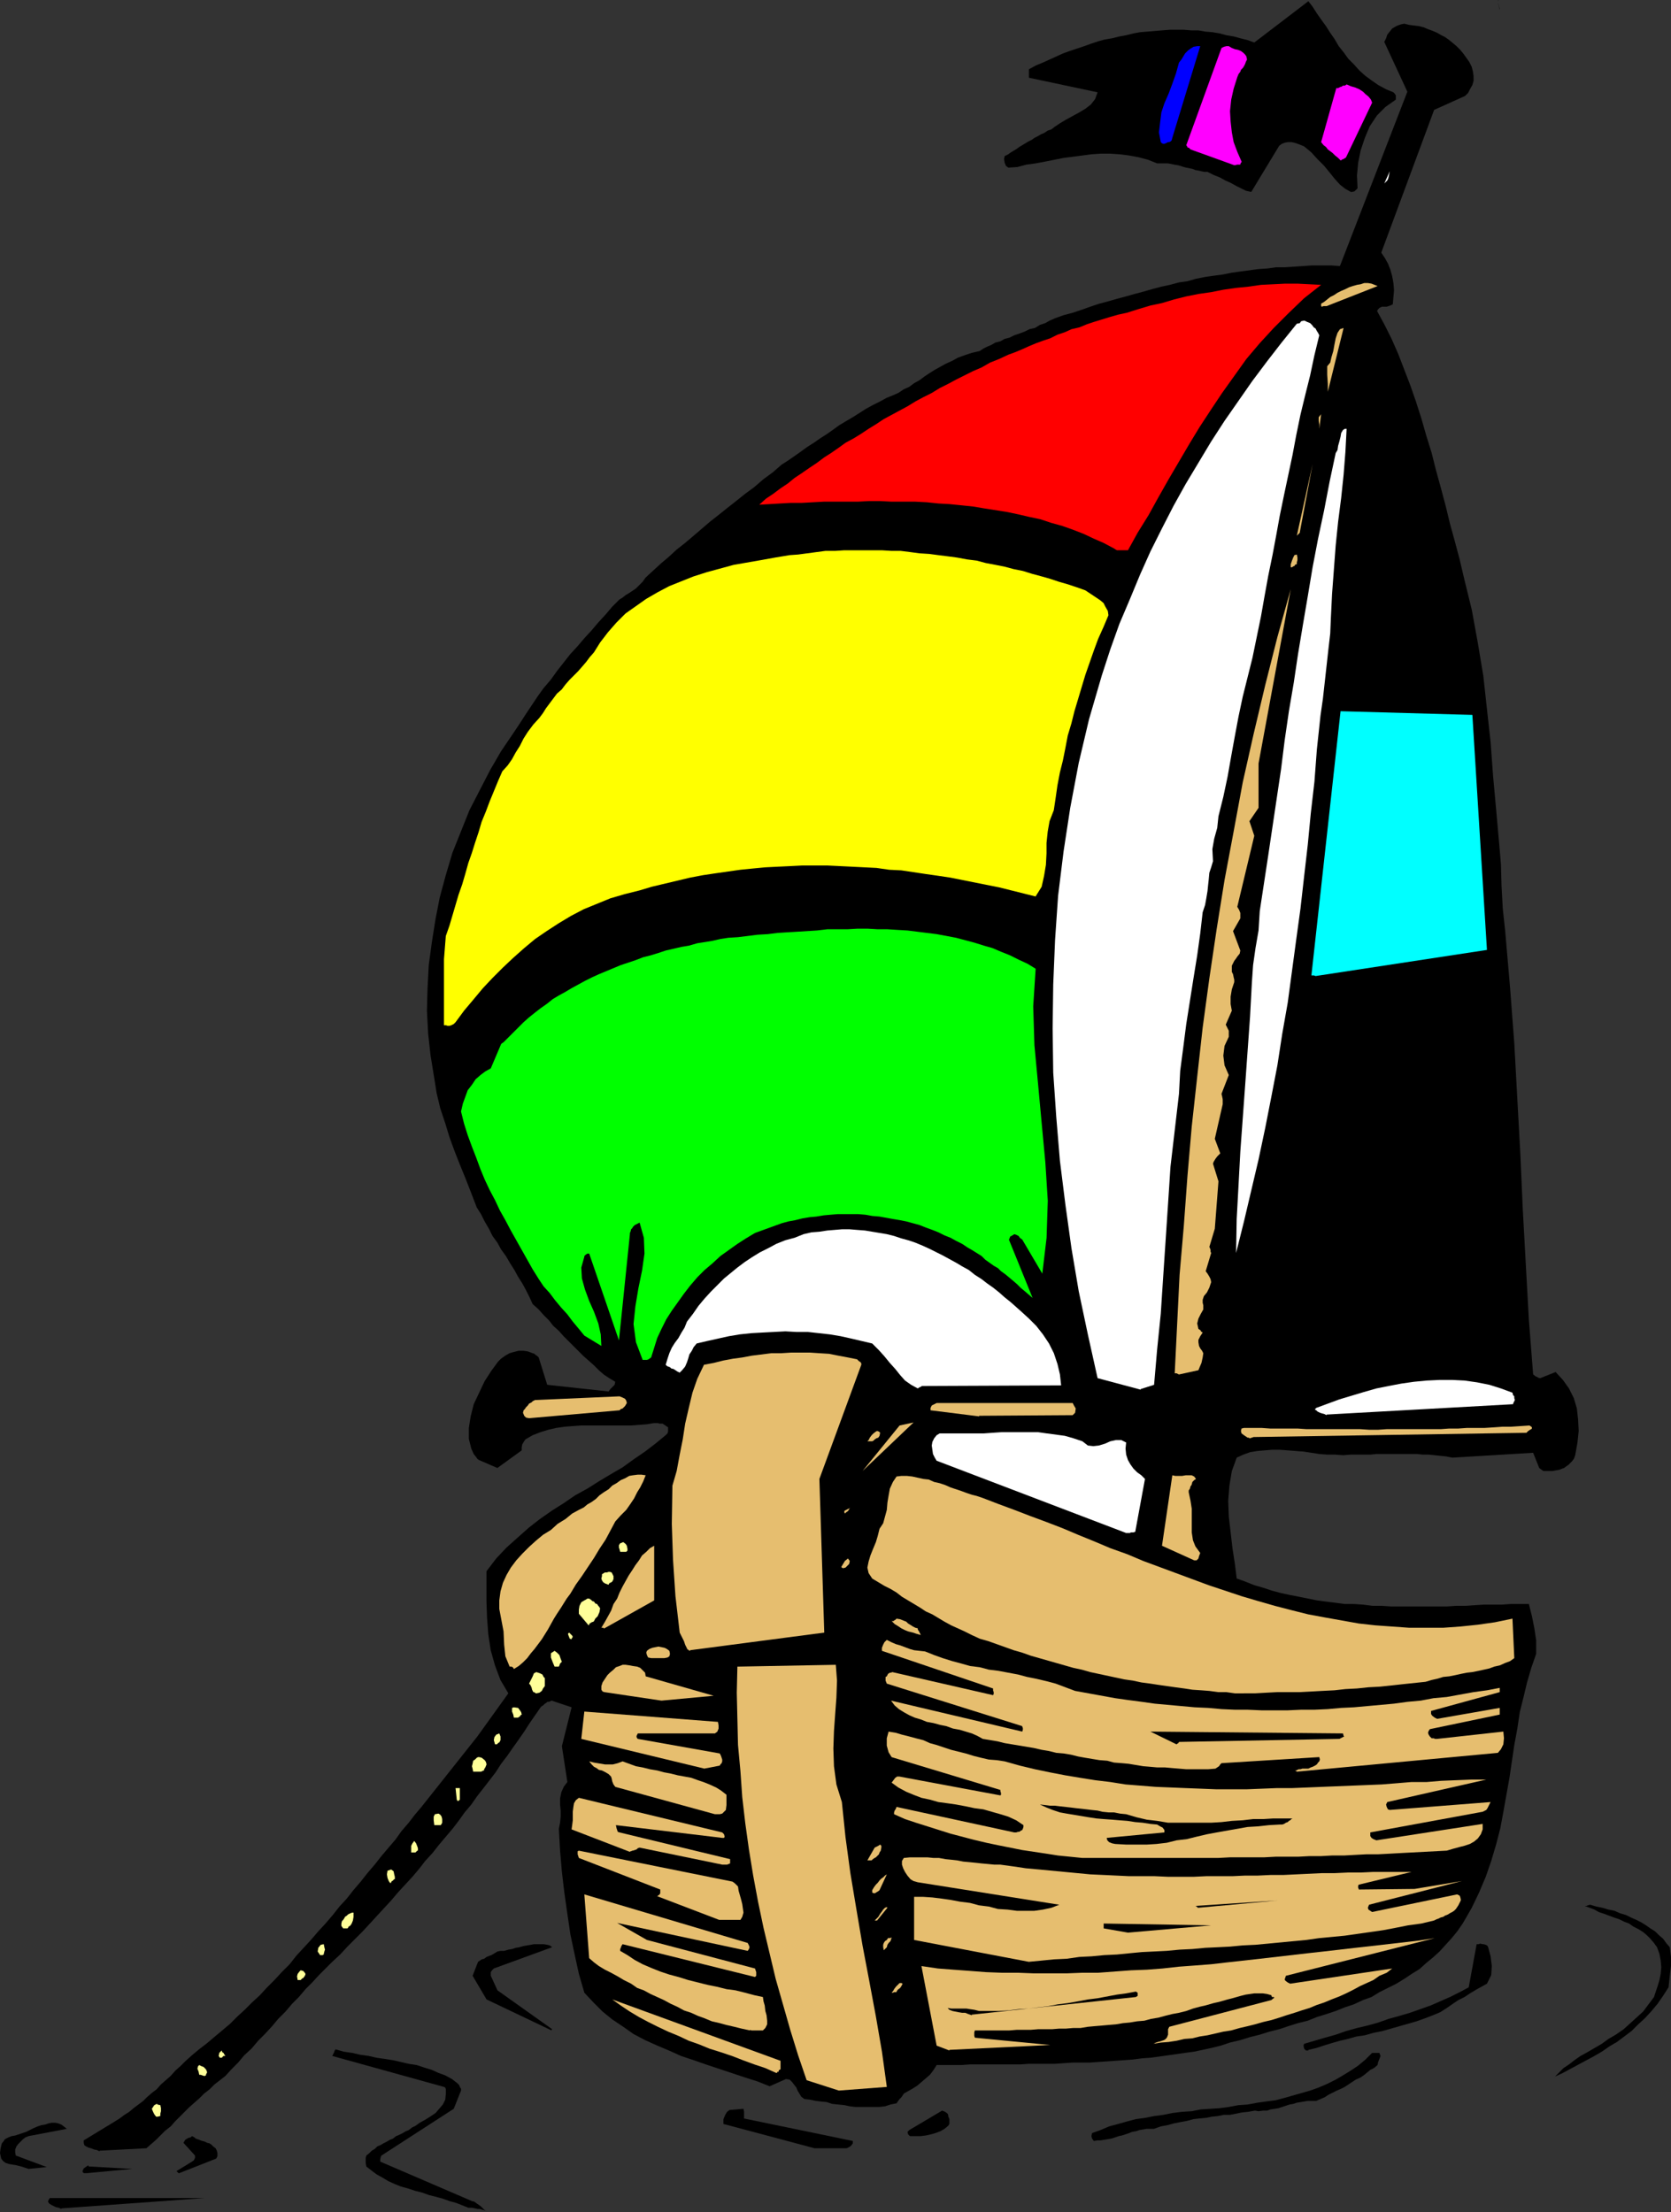 <?xml version="1.0" encoding="UTF-8" standalone="no"?>
<svg
   version="1.0"
   width="117.605mm"
   height="155.711mm"
   id="svg88"
   sodipodi:docname="Sailboat.wmf"
   xmlns:inkscape="http://www.inkscape.org/namespaces/inkscape"
   xmlns:sodipodi="http://sodipodi.sourceforge.net/DTD/sodipodi-0.dtd"
   xmlns="http://www.w3.org/2000/svg"
   xmlns:svg="http://www.w3.org/2000/svg">
  <rect width="100%" height="100%" fill="#333333" stroke="none"/>
  <sodipodi:namedview
     id="namedview88"
     pagecolor="#ffffff"
     bordercolor="#000000"
     borderopacity="0.25"
     inkscape:showpageshadow="2"
     inkscape:pageopacity="0.0"
     inkscape:pagecheckerboard="0"
     inkscape:deskcolor="#d1d1d1"
     inkscape:document-units="mm" />
  <defs
     id="defs1">
    <pattern
       id="WMFhbasepattern"
       patternUnits="userSpaceOnUse"
       width="6"
       height="6"
       x="0"
       y="0" />
  </defs>
  <path
     style="fill:#000000;fill-opacity:1;fill-rule:evenodd;stroke:none"
     d="m 129.582,588.515 -0.323,-0.323 -0.485,-0.323 -0.323,-0.323 -0.485,-0.485 -0.646,-0.485 -0.485,-0.323 -0.646,-0.485 -0.646,-0.162 -24.398,-10.503 v -0.162 -0.485 l 0.162,-0.646 0.162,-0.323 19.227,-12.443 1.939,-4.848 v -0.485 l -0.323,-0.485 -0.162,-0.485 -0.485,-0.485 -1.454,-1.131 -1.777,-0.97 -1.777,-0.646 -1.777,-0.808 -2.1,-0.646 -1.939,-0.646 -2.1,-0.323 -2.1,-0.485 -2.1,-0.485 -2.1,-0.323 -2.262,-0.323 -2.1,-0.485 -2.262,-0.323 -2.1,-0.485 -2.262,-0.323 -2.262,-0.646 v 0.162 l -0.162,0.162 -0.162,0.485 -0.485,0.97 29.73,8.241 0.323,0.162 0.162,0.485 v 0.485 0.646 l -0.162,1.616 -0.646,1.293 -0.969,1.131 -0.969,1.131 -1.454,0.97 -1.293,0.808 -1.454,0.808 -1.131,0.808 -0.969,0.485 -0.808,0.646 -0.808,0.323 -0.808,0.485 -0.969,0.485 -0.808,0.323 -0.808,0.646 -0.808,0.323 -0.808,0.485 -0.969,0.485 -0.808,0.485 -0.808,0.323 -0.646,0.646 -0.808,0.485 -0.646,0.646 -0.808,0.646 -0.162,0.646 v 0.646 0.646 l 0.162,0.97 1.454,1.131 1.293,0.97 1.454,0.808 1.616,0.97 1.777,0.808 1.616,0.646 1.777,0.485 1.939,0.646 1.939,0.485 1.777,0.646 1.939,0.485 1.777,0.485 1.777,0.646 1.777,0.485 1.616,0.646 1.616,0.646 h 0.969 l 0.808,0.162 0.646,0.162 h 0.646 l 0.485,0.162 0.646,0.162 0.485,0.162 z"
     id="path1" />
  <path
     style="fill:#000000;fill-opacity:1;fill-rule:evenodd;stroke:none"
     d="m 16.319,587.545 38.131,-2.747 H 13.249 l -0.323,0.485 -0.162,0.485 0.323,0.485 0.485,0.323 0.646,0.323 0.646,0.323 0.808,0.162 0.646,0.323 v 0 z"
     id="path2" />
  <path
     style="fill:#000000;fill-opacity:1;fill-rule:evenodd;stroke:none"
     d="m 23.105,578.173 12.118,-1.131 -11.633,-0.646 -0.162,-0.323 -0.162,0.162 -0.485,0.323 -0.485,0.323 -0.323,0.646 v 0.323 l 0.323,0.323 z"
     id="path3" />
  <path
     style="fill:#000000;fill-opacity:1;fill-rule:evenodd;stroke:none"
     d="m 47.664,578.173 9.856,-3.878 0.323,-0.646 v -0.808 l -0.162,-0.646 -0.323,-0.646 -0.646,-0.485 -0.485,-0.485 -0.485,-0.323 -0.646,-0.162 -0.646,-0.323 -0.646,-0.162 -0.485,-0.162 -0.323,-0.162 -0.485,-0.162 -0.485,-0.162 -0.323,-0.323 -0.646,-0.323 -0.323,0.323 -0.646,0.162 -0.808,0.485 -0.485,0.808 3.07,3.393 v 0.323 0.323 l -0.323,0.646 -0.485,0.323 -4.201,2.585 h 0.162 l 0.323,0.323 0.162,0.162 z"
     id="path4" />
  <path
     style="fill:#000000;fill-opacity:1;fill-rule:evenodd;stroke:none"
     d="m 7.594,577.042 4.847,-0.485 -8.24,-3.07 -0.162,-0.808 v -0.808 l 0.323,-0.808 0.485,-0.646 0.646,-0.646 0.646,-0.646 0.646,-0.485 0.808,-0.323 10.179,-1.939 -0.808,-0.646 -0.646,-0.485 -0.808,-0.323 -0.808,-0.162 h -0.969 l -0.808,0.162 -0.969,0.323 -0.969,0.162 -0.969,0.323 -1.131,0.485 -0.969,0.485 -0.969,0.485 -0.969,0.323 -0.969,0.323 -0.969,0.323 -0.969,0.162 -0.808,0.323 -0.646,0.323 -0.485,0.323 v 0.162 L 0.485,570.255 0.162,571.548 0,572.841 l 0.323,1.454 0.485,0.646 0.646,0.485 0.969,0.323 0.969,0.162 0.969,0.162 1.293,0.323 0.969,0.323 z"
     id="path5" />
  <path
     style="fill:#000000;fill-opacity:1;fill-rule:evenodd;stroke:none"
     d="m 26.498,572.194 12.441,-0.646 1.293,-1.131 1.293,-1.131 1.293,-1.293 1.131,-1.131 1.454,-1.131 1.131,-1.293 1.293,-1.293 1.293,-1.293 1.131,-1.131 1.454,-1.293 1.293,-1.131 1.293,-1.293 1.454,-1.131 1.293,-1.293 1.454,-1.131 1.454,-1.131 1.616,-1.778 1.777,-1.778 1.616,-1.939 1.939,-1.778 1.777,-2.101 1.777,-1.778 1.939,-2.101 1.616,-1.939 1.939,-1.939 1.777,-2.101 1.777,-1.778 1.777,-2.101 1.777,-1.778 1.777,-1.939 1.777,-1.778 1.777,-1.778 2.1,-1.939 1.939,-2.101 1.939,-1.939 2.1,-2.101 1.939,-2.101 1.777,-1.939 1.939,-2.101 1.939,-2.101 1.777,-2.101 1.939,-2.101 1.939,-2.101 1.777,-2.101 1.616,-2.101 1.939,-2.101 1.777,-2.262 1.777,-2.101 1.777,-2.101 1.616,-2.101 1.616,-2.262 1.777,-2.101 1.454,-2.101 1.777,-2.262 1.616,-2.101 1.616,-2.101 1.454,-2.262 1.616,-2.101 1.454,-2.101 1.616,-2.262 1.454,-2.101 1.454,-2.262 1.454,-2.101 1.454,-2.101 0.323,-0.323 0.323,-0.162 0.162,-0.162 0.323,-0.323 0.323,-0.162 0.323,-0.323 h 0.485 l 0.646,-0.323 5.332,1.778 -2.585,10.342 1.454,9.534 -0.969,1.293 -0.646,1.454 -0.323,1.616 v 1.616 l 0.162,1.616 v 1.616 l -0.162,1.616 -0.323,1.616 0.323,5.817 0.485,5.656 0.646,5.494 0.808,5.656 0.808,5.494 1.131,5.333 1.131,5.171 1.454,5.009 2.424,2.585 2.424,2.424 2.585,2.101 2.908,1.939 2.747,1.939 3.07,1.616 3.231,1.454 3.07,1.293 3.231,1.454 3.393,1.131 3.231,1.131 3.393,1.131 3.393,1.131 3.393,1.131 3.555,1.131 3.231,1.293 4.362,-1.939 0.969,0.162 0.646,0.646 0.485,0.646 0.646,0.808 0.323,0.808 0.485,0.808 0.485,0.808 0.808,0.646 1.454,0.162 1.616,0.323 1.293,0.162 1.616,0.162 1.454,0.485 1.616,0.162 1.616,0.162 1.454,0.323 1.454,0.162 h 1.616 1.616 1.616 1.616 l 1.454,-0.162 1.454,-0.485 1.616,-0.323 0.323,-0.485 0.485,-0.646 0.485,-0.485 0.646,-0.97 1.131,-0.646 1.131,-0.646 1.293,-0.808 1.131,-0.97 1.131,-0.97 1.131,-0.97 0.969,-1.293 0.808,-1.293 h 2.262 2.1 2.262 l 2.262,-0.162 h 2.1 2.424 2.1 2.424 2.1 2.262 l 2.262,-0.162 h 2.424 2.262 2.262 l 2.262,-0.162 2.424,-0.162 h 2.262 2.262 l 2.262,-0.162 2.424,-0.162 2.262,-0.162 2.262,-0.162 2.262,-0.162 2.424,-0.323 2.262,-0.162 2.424,-0.323 2.262,-0.323 2.262,-0.323 2.262,-0.323 2.424,-0.323 2.262,-0.485 2.262,-0.485 2.585,-0.646 2.424,-0.808 2.747,-0.646 2.585,-0.808 2.585,-0.646 2.585,-0.808 2.585,-0.646 2.424,-0.808 2.585,-0.808 2.585,-0.646 2.424,-0.97 2.585,-0.808 2.424,-0.808 2.424,-0.97 2.424,-0.808 2.424,-1.131 2.262,-0.808 2.1,-1.293 2.262,-1.131 2.262,-1.131 2.1,-1.293 1.939,-1.293 2.1,-1.293 1.777,-1.616 1.777,-1.454 1.777,-1.616 1.616,-1.778 1.616,-1.778 1.454,-1.778 1.454,-2.101 1.131,-1.939 1.293,-2.262 1.939,-4.04 1.777,-4.201 1.454,-4.201 1.293,-4.363 1.131,-4.363 0.808,-4.363 0.808,-4.525 0.808,-4.525 0.646,-4.363 0.646,-4.363 0.808,-4.363 0.646,-4.363 0.969,-3.878 0.969,-4.04 1.131,-3.878 1.293,-3.717 v -3.555 l -0.485,-3.232 -0.646,-3.232 -0.808,-3.232 h -2.424 -2.424 l -2.424,0.162 h -2.262 -2.424 l -2.585,0.162 -2.262,0.162 h -2.585 l -2.424,0.162 h -2.424 -2.585 -2.262 -2.585 -2.424 -2.585 l -2.424,-0.162 h -2.424 l -2.585,-0.323 -2.424,-0.162 h -2.424 l -2.424,-0.323 -2.585,-0.323 -2.424,-0.323 -2.424,-0.485 -2.424,-0.485 -2.424,-0.485 -2.262,-0.485 -2.424,-0.646 -2.424,-0.808 -2.262,-0.646 -2.424,-0.97 -2.262,-0.808 -0.485,-3.878 -0.646,-4.201 -0.485,-4.201 -0.485,-4.201 -0.162,-4.201 0.323,-4.04 0.646,-3.878 1.293,-3.555 1.777,-0.808 1.777,-0.646 1.939,-0.323 1.939,-0.162 1.939,-0.162 h 2.1 l 2.1,0.162 2.1,0.162 2.1,0.162 2.1,0.323 2.1,0.323 2.1,0.162 h 2.1 l 2.1,0.162 2.1,-0.162 h 2.1 1.616 1.454 l 1.616,-0.162 h 1.454 1.616 1.454 1.616 1.616 1.454 1.616 l 1.454,0.162 h 1.616 l 1.616,0.162 1.454,0.162 1.616,0.162 1.616,0.323 21.489,-1.293 1.616,4.04 0.646,0.485 0.485,0.323 h 0.808 0.808 0.808 l 0.808,-0.162 0.969,-0.162 0.808,-0.323 0.485,-0.162 0.646,-0.485 0.485,-0.323 0.485,-0.485 0.485,-0.485 0.485,-0.646 0.323,-0.808 0.162,-0.808 0.485,-2.747 0.323,-3.07 -0.162,-3.07 -0.323,-2.909 -0.808,-2.747 -1.293,-2.585 -1.616,-2.262 -1.939,-2.101 -4.039,1.616 h -0.323 l -0.323,-0.162 -0.646,-0.323 -0.646,-0.485 -1.131,-14.543 -0.808,-14.543 -0.808,-14.705 -0.646,-14.705 -0.808,-14.705 -0.808,-14.866 -1.131,-14.866 -1.293,-15.028 -0.646,-5.979 -0.323,-5.979 -0.162,-5.817 -0.485,-5.656 -0.808,-9.049 -0.808,-8.888 -0.646,-8.888 -0.969,-8.726 -0.969,-8.888 -1.454,-8.726 -1.616,-8.888 -2.1,-8.564 -1.131,-4.848 -1.293,-4.848 -1.293,-4.686 -1.131,-4.686 -1.293,-4.848 -1.293,-4.686 -1.131,-4.525 -1.454,-4.686 -1.293,-4.525 -1.454,-4.525 -1.454,-4.201 -1.616,-4.201 -1.616,-4.201 -1.777,-4.04 -1.939,-3.878 -1.939,-3.555 0.323,-0.485 0.323,-0.323 0.646,-0.323 h 0.485 0.808 l 0.485,-0.162 0.485,-0.162 0.646,-0.323 0.162,-1.939 0.162,-1.778 -0.162,-1.939 -0.323,-1.778 -0.485,-1.778 -0.646,-1.616 -0.808,-1.454 -0.969,-1.454 14.057,-37.974 8.24,-3.717 0.808,-0.808 0.485,-0.97 0.646,-1.131 0.323,-1.131 V 20.199 l -0.162,-1.131 -0.323,-1.293 -0.646,-1.293 -0.808,-1.131 -0.808,-1.131 -0.808,-0.97 -0.969,-0.97 -0.969,-0.808 -0.969,-0.808 -1.131,-0.808 -0.969,-0.485 -1.131,-0.646 -1.131,-0.485 -1.293,-0.485 -1.131,-0.485 -1.293,-0.323 -1.293,-0.162 -1.293,-0.162 -1.293,-0.323 -0.808,0.162 -0.969,0.323 -0.646,0.323 -0.808,0.485 -0.646,0.808 -0.646,0.808 -0.323,0.97 -0.485,0.97 6.14,13.25 -17.935,46.377 -2.424,-0.162 h -2.585 -2.424 l -2.262,0.162 -2.424,0.162 -2.424,0.162 h -2.424 l -2.262,0.323 -2.424,0.162 -2.424,0.323 -2.424,0.323 -2.262,0.323 -2.424,0.485 -2.424,0.323 -2.262,0.323 -2.424,0.485 -2.262,0.646 -2.262,0.323 -2.424,0.646 -2.262,0.485 -2.424,0.646 -2.262,0.646 -2.424,0.646 -2.262,0.646 -2.424,0.646 -2.262,0.646 -2.424,0.646 -2.424,0.808 -2.262,0.808 -2.424,0.808 -2.424,0.646 -2.262,0.808 -1.454,0.646 -1.131,0.646 -1.454,0.485 -1.293,0.808 -1.454,0.323 -1.293,0.646 -1.293,0.485 -1.454,0.485 -1.293,0.646 -1.293,0.323 -1.131,0.646 -1.293,0.323 -1.131,0.646 -1.131,0.485 -0.969,0.485 -0.969,0.646 -2.1,0.485 -1.939,0.646 -1.777,0.646 -1.454,0.808 -1.777,0.808 -1.454,0.808 -1.454,0.808 -1.293,0.808 -1.454,0.97 -1.293,0.97 -1.454,0.808 -1.293,0.97 -1.454,0.646 -1.454,0.97 -1.454,0.646 -1.616,0.646 -1.777,0.97 -1.939,0.97 -1.777,0.97 -1.777,1.131 -1.777,1.131 -1.939,1.131 -1.616,0.97 -1.777,1.293 -1.616,1.131 -1.777,1.131 -1.616,1.131 -1.777,1.131 -1.777,1.293 -1.616,1.131 -1.616,1.131 -1.777,1.131 -2.424,2.101 -2.424,1.778 -2.424,2.101 -2.424,1.778 -2.424,1.939 -2.262,1.778 -2.424,1.939 -2.262,1.778 -2.262,1.939 -2.262,1.939 -2.1,1.778 -2.262,1.778 -2.1,1.939 -2.1,1.778 -1.939,1.778 -2.1,1.939 -0.808,1.131 -0.808,0.808 -0.969,0.97 -0.969,0.646 -0.969,0.646 -0.808,0.485 -0.808,0.646 -0.808,0.485 -1.939,1.939 -1.777,2.101 -1.939,2.101 -1.777,2.101 -1.939,2.101 -1.777,2.101 -1.939,2.101 -1.777,2.262 -1.777,2.262 -1.616,2.262 -1.939,2.262 -1.616,2.262 -1.616,2.424 -1.616,2.424 -1.454,2.262 -1.616,2.424 -3.393,5.009 -2.908,5.009 -2.747,5.332 -2.747,5.333 -2.262,5.656 -2.262,5.656 -1.777,5.979 -1.616,5.979 -1.131,5.817 -0.969,6.14 -0.808,5.979 -0.323,6.14 -0.162,5.979 0.323,6.14 0.646,5.817 0.969,5.979 0.646,4.04 0.969,4.04 1.293,3.878 1.131,3.717 1.293,3.555 1.454,3.717 1.454,3.555 1.454,3.717 0.808,2.101 0.808,2.101 1.131,1.778 0.969,1.939 1.131,1.939 0.969,1.939 1.293,1.778 0.969,1.778 1.293,1.778 1.131,1.939 1.131,1.778 0.969,1.778 1.131,1.778 0.969,1.778 0.969,1.939 0.808,1.778 1.616,1.454 1.293,1.454 1.454,1.454 1.131,1.454 1.454,1.293 1.293,1.454 1.293,1.293 1.454,1.454 1.293,1.293 1.293,1.293 1.293,1.131 1.454,1.293 1.293,1.293 1.293,1.131 1.454,0.97 1.616,0.97 -0.162,0.808 -0.646,0.646 -0.485,0.485 -0.485,0.646 -16.319,-1.778 -2.262,-7.272 -0.485,-0.485 -0.323,-0.162 -0.323,-0.323 -0.485,-0.162 -1.293,-0.485 -1.131,-0.162 h -1.293 l -1.293,0.323 -1.131,0.323 -1.131,0.646 -1.131,0.808 -0.808,0.808 -1.777,2.424 -1.777,2.747 -1.454,3.07 -1.454,3.07 -0.808,3.232 -0.485,3.07 v 2.909 l 0.646,2.585 0.646,1.454 0.646,0.808 0.323,0.485 0.485,0.323 4.847,2.101 6.463,-4.686 v -0.808 l 0.162,-0.808 0.485,-0.808 0.323,-0.485 1.939,-1.131 2.1,-0.808 2.1,-0.646 2.1,-0.485 2.262,-0.323 2.1,-0.162 2.262,-0.162 h 2.262 2.262 2.1 2.262 2.262 2.1 l 2.1,-0.162 2.1,-0.162 1.939,-0.323 h 0.485 0.485 l 0.485,0.162 h 0.485 0.323 l 0.485,0.323 0.485,0.323 0.485,0.323 v 0.485 0.646 l -0.162,0.485 -0.485,0.485 -2.747,2.262 -2.747,2.101 -3.07,2.101 -2.908,2.101 -3.07,1.778 -3.231,1.939 -3.07,1.939 -3.231,1.778 -3.07,2.101 -3.07,1.939 -3.231,2.262 -2.908,2.262 -2.908,2.585 -3.07,2.747 -2.747,2.909 -2.585,3.393 v 4.04 4.201 l 0.162,4.201 0.323,4.363 0.646,4.201 1.131,4.04 1.454,3.878 2.1,3.555 -8.24,11.473 -14.865,18.745 -1.777,2.101 -1.616,2.101 -1.939,2.262 -1.616,2.262 -1.939,2.262 -1.777,2.101 -1.777,2.262 -1.939,2.262 -1.777,2.262 -1.939,2.262 -1.777,2.262 -1.939,2.101 -1.777,2.262 -1.939,2.262 -1.939,2.101 -1.939,2.262 -1.939,2.101 -1.939,2.101 -1.777,2.262 -2.1,2.101 -1.939,2.101 -1.939,1.939 -1.939,2.101 -2.1,1.939 -1.939,1.939 -1.939,1.778 -1.939,1.939 -2.1,1.778 -1.939,1.616 -2.1,1.778 -2.1,1.616 -1.939,1.616 -1.616,1.454 -1.293,1.293 -1.454,1.293 -1.293,1.454 -1.293,1.131 -1.293,1.131 -1.131,1.293 -1.293,0.97 -1.293,1.131 -0.969,0.97 -1.293,0.97 -1.293,0.97 -1.131,0.97 -1.293,0.808 -1.293,0.97 -1.293,0.808 -8.24,5.009 v 0.646 l 0.162,0.646 0.485,0.323 0.646,0.323 0.646,0.162 0.808,0.323 0.808,0.162 0.646,0.323 v 0 z"
     id="path6" />
  <path
     style="fill:#000000;fill-opacity:1;fill-rule:evenodd;stroke:none"
     d="m 216.671,571.548 h 8.563 l 0.646,-0.323 0.485,-0.323 0.485,-0.646 v -0.646 l -28.922,-5.979 v -0.485 -0.646 -0.646 l -0.162,-0.808 -3.716,0.323 -0.646,0.485 -0.485,0.808 -0.485,1.131 v 1.293 z"
     id="path7" />
  <path
     style="fill:#000000;fill-opacity:1;fill-rule:evenodd;stroke:none"
     d="m 291.802,569.447 h 0.969 l 0.969,-0.162 0.969,-0.162 0.969,-0.162 0.969,-0.323 0.969,-0.323 0.808,-0.162 0.969,-0.323 0.969,-0.323 0.808,-0.323 0.969,-0.162 0.969,-0.323 0.969,-0.162 0.969,-0.162 h 0.969 0.969 l 1.777,-0.646 1.777,-0.323 1.777,-0.485 1.616,-0.323 1.777,-0.323 1.777,-0.485 1.454,-0.162 1.777,-0.162 1.616,-0.323 1.616,-0.162 1.616,-0.323 h 1.616 l 1.616,-0.323 1.616,-0.323 1.616,-0.162 1.777,-0.323 0.969,0.162 1.293,-0.162 h 0.969 l 0.969,-0.323 1.131,-0.162 0.969,-0.162 0.969,-0.323 0.969,-0.323 0.969,-0.323 0.969,-0.162 0.969,-0.323 0.969,-0.162 0.969,-0.162 0.969,-0.162 h 1.131 1.131 l 1.131,-0.485 1.131,-0.485 0.969,-0.646 1.293,-0.646 0.969,-0.485 1.131,-0.485 0.969,-0.485 0.969,-0.646 0.969,-0.646 0.969,-0.646 1.131,-0.485 0.969,-0.646 0.808,-0.646 0.969,-0.808 0.969,-0.485 0.969,-0.808 0.162,-0.808 0.323,-0.808 0.323,-0.808 -0.323,-0.808 h -0.323 -0.485 -0.646 -0.485 l -1.777,1.778 -1.939,1.616 -1.939,1.293 -2.1,1.293 -1.939,1.131 -2.262,1.131 -2.262,0.97 -2.262,0.808 -2.262,0.646 -2.262,0.646 -2.262,0.646 -2.424,0.646 -2.585,0.323 -2.262,0.323 -2.585,0.485 -2.424,0.162 -2.585,0.485 -2.424,0.323 -2.424,0.162 -2.585,0.162 -2.424,0.485 -2.585,0.162 -2.585,0.323 -2.424,0.485 -2.424,0.323 -2.424,0.485 -2.424,0.323 -2.424,0.646 -2.262,0.646 -2.424,0.646 -2.262,0.97 -2.262,0.808 -0.162,0.808 0.162,0.646 0.485,0.646 0.969,-0.162 v 0 z"
     id="path8" />
  <path
     style="fill:#000000;fill-opacity:1;fill-rule:evenodd;stroke:none"
     d="m 242.361,568.316 h 1.293 1.293 l 1.293,-0.162 1.454,-0.323 1.131,-0.323 1.293,-0.485 1.131,-0.646 0.969,-0.808 0.323,-0.485 v -0.646 -0.646 l -0.323,-0.808 v -0.323 l -0.162,-0.323 -0.646,-0.485 -0.808,-0.323 -8.725,5.171 -0.485,0.485 0.162,0.646 0.485,0.485 z"
     id="path9" />
  <path
     style="fill:#ffff99;fill-opacity:1;fill-rule:evenodd;stroke:none"
     d="m 42.655,562.983 v -0.646 l 0.162,-0.646 v -0.808 l -0.162,-0.808 -0.808,-0.162 v -0.162 h -0.162 l -0.646,0.323 -0.646,0.97 0.323,0.808 0.323,0.646 0.485,0.646 h 0.162 0.323 l 0.485,-0.162 h 0.162 z"
     id="path10" />
  <path
     style="fill:#e6be6f;fill-opacity:1;fill-rule:evenodd;stroke:none"
     d="m 223.133,556.197 12.764,-0.97 -1.293,-9.372 -1.616,-9.372 -1.777,-9.534 -1.777,-9.372 -1.616,-9.534 -1.616,-9.695 -1.293,-9.534 -0.969,-9.372 -1.454,-4.686 -0.646,-4.848 -0.162,-4.686 0.162,-4.686 0.323,-4.525 0.323,-4.363 0.162,-4.525 -0.323,-4.201 -26.175,0.485 -0.162,6.948 0.162,6.948 0.162,6.948 0.646,6.948 0.485,6.948 0.808,6.948 0.969,6.948 1.131,6.948 1.293,6.948 1.454,6.948 1.616,6.787 1.616,6.787 1.939,6.787 1.939,6.787 2.1,6.787 2.262,6.625 z"
     id="path11" />
  <path
     style="fill:#000000;fill-opacity:1;fill-rule:evenodd;stroke:none"
     d="m 413.629,552.48 2.1,-0.97 2.1,-1.131 2.1,-1.131 2.1,-1.131 2.1,-1.131 1.939,-1.131 2.1,-1.454 1.939,-1.131 1.939,-1.454 1.939,-1.454 1.777,-1.778 1.777,-1.616 1.777,-1.939 1.616,-1.939 1.454,-2.101 1.454,-2.262 0.323,-3.07 0.323,-2.585 v -2.424 l -0.323,-2.585 -0.969,-1.131 -0.808,-1.131 -1.131,-0.97 -0.969,-0.97 -1.293,-0.808 -1.131,-0.808 -1.293,-0.808 -1.293,-0.646 -1.454,-0.646 -1.293,-0.646 -1.616,-0.485 -1.454,-0.646 -1.616,-0.323 -1.616,-0.485 -1.616,-0.323 -1.616,-0.485 -0.646,0.162 -0.323,0.162 h -0.323 -0.162 l 1.293,0.485 1.293,0.485 1.131,0.646 1.454,0.485 1.293,0.485 1.293,0.485 1.454,0.485 1.293,0.646 1.293,0.485 1.131,0.808 1.293,0.646 1.293,0.808 0.969,0.808 0.969,0.97 0.969,1.131 0.808,1.131 0.646,1.778 0.323,1.778 0.162,1.778 -0.162,1.778 -0.323,1.616 -0.485,1.616 -0.485,1.454 -0.485,1.454 -1.454,1.939 -1.454,1.939 -1.777,1.616 -1.777,1.616 -1.616,1.454 -2.1,1.454 -1.939,1.131 -1.777,1.293 -1.939,1.131 -1.939,1.131 -1.777,0.97 -1.616,1.131 -1.454,1.131 -1.454,0.97 -1.293,1.293 -0.969,0.97 z"
     id="path12" />
  <path
     style="fill:#ffff99;fill-opacity:1;fill-rule:evenodd;stroke:none"
     d="m 54.45,552.318 0.323,-0.162 v -0.162 l 0.162,-0.323 0.162,-0.323 -0.162,-0.485 -0.162,-0.323 -0.323,-0.323 -0.323,-0.323 -0.485,-0.162 -0.646,-0.323 -0.323,0.323 -0.162,0.646 0.323,0.808 0.162,0.808 h 0.323 l 0.485,0.162 0.485,0.162 z"
     id="path13" />
  <path
     style="fill:#e6be6f;fill-opacity:1;fill-rule:evenodd;stroke:none"
     d="m 207.138,551.026 v -0.162 l 0.162,-0.162 0.323,-0.162 v -0.162 -0.162 -0.485 -0.646 -0.808 l -44.756,-16.321 2.262,1.616 2.424,1.616 2.424,1.454 2.424,1.293 2.585,1.293 2.747,1.293 2.747,1.131 2.747,1.293 2.747,0.97 2.747,1.131 3.07,0.97 2.908,0.97 2.908,1.131 3.07,1.131 2.908,0.97 2.908,1.293 h 0.162 l 0.162,-0.323 h 0.162 0.162 v 0 z"
     id="path14" />
  <path
     style="fill:#ffff99;fill-opacity:1;fill-rule:evenodd;stroke:none"
     d="m 58.974,547.471 0.162,-0.162 0.323,-0.323 h 0.162 0.323 l -0.323,-0.485 -0.162,-0.323 -0.323,-0.162 -0.162,-0.485 -0.323,0.323 -0.323,0.323 -0.162,0.808 0.323,0.485 v 0 h 0.323 0.162 z"
     id="path15" />
  <path
     style="fill:#e6be6f;fill-opacity:1;fill-rule:evenodd;stroke:none"
     d="m 252.54,545.37 26.821,-1.293 -20.035,-1.939 -0.162,-0.485 v -0.323 -0.646 l 0.162,-0.485 h 1.777 1.939 1.777 1.939 1.777 l 1.939,-0.162 h 1.777 1.939 l 1.939,-0.162 h 1.777 1.939 l 1.939,-0.162 h 1.777 l 1.939,-0.162 h 1.939 l 1.939,-0.323 1.777,-0.162 1.939,-0.162 1.777,-0.162 1.939,-0.162 1.939,-0.323 1.777,-0.162 1.939,-0.323 1.939,-0.162 1.777,-0.485 1.939,-0.323 1.777,-0.485 1.939,-0.485 1.777,-0.323 1.939,-0.485 1.777,-0.646 1.777,-0.485 1.454,-0.323 1.131,-0.323 1.131,-0.323 1.454,-0.323 1.131,-0.323 1.131,-0.323 1.293,-0.323 1.131,-0.323 1.131,-0.323 1.293,-0.323 1.131,-0.162 1.131,-0.162 h 1.131 1.131 l 1.131,0.162 1.131,0.323 0.162,0.485 h 0.485 l 0.162,0.162 -0.808,0.646 -27.144,7.11 -0.323,0.646 v 0.646 0.808 l -0.323,0.808 -0.162,0.162 -0.323,0.323 -0.323,0.162 -0.485,0.162 -0.485,0.162 -0.646,0.162 -0.485,0.162 -0.646,0.323 1.939,-0.323 2.1,-0.162 2.1,-0.323 2.1,-0.485 2.1,-0.162 1.939,-0.485 2.1,-0.323 2.1,-0.485 2.1,-0.485 2.1,-0.323 2.262,-0.646 2.1,-0.485 1.939,-0.485 2.262,-0.646 2.1,-0.485 2.1,-0.646 1.939,-0.646 2.1,-0.646 1.939,-0.646 2.1,-0.646 1.939,-0.808 1.939,-0.646 1.939,-0.808 2.1,-0.808 1.777,-0.808 1.939,-0.97 1.777,-0.97 1.777,-0.808 1.777,-0.808 1.616,-1.131 1.939,-0.808 1.454,-1.131 -27.144,4.04 -0.646,-0.323 -0.646,-0.485 -0.162,-0.323 0.323,-0.97 39.586,-10.019 -4.201,0.646 -4.201,0.485 -4.201,0.485 -4.201,0.485 -4.362,0.485 -4.201,0.485 -4.201,0.485 -4.362,0.485 -4.201,0.485 -4.201,0.485 -4.201,0.485 -4.362,0.485 -4.362,0.485 -4.201,0.485 -4.201,0.323 -4.362,0.323 -4.362,0.485 -4.201,0.323 -4.201,0.162 -4.362,0.323 -4.362,0.323 h -4.201 l -4.201,0.162 h -4.362 -4.362 l -4.201,-0.162 h -4.362 l -4.201,-0.162 -4.201,-0.323 -4.362,-0.323 -4.201,-0.323 -4.362,-0.646 4.039,21.168 3.393,1.293 v 0 z"
     id="path16" />
  <path
     style="fill:#000000;fill-opacity:1;fill-rule:evenodd;stroke:none"
     d="m 348.03,545.37 2.1,-0.485 1.939,-0.646 2.1,-0.646 2.262,-0.646 2.1,-0.485 2.262,-0.646 2.262,-0.323 2.262,-0.646 2.424,-0.485 2.262,-0.646 2.262,-0.646 2.262,-0.646 2.262,-0.646 2.262,-0.808 2.1,-0.808 1.939,-0.808 1.777,-1.131 1.616,-1.131 1.454,-0.97 1.616,-0.808 1.454,-0.97 1.616,-0.97 1.454,-0.808 1.454,-0.808 1.131,-2.262 0.162,-2.424 -0.323,-2.585 -0.646,-2.424 -0.162,-0.323 -0.162,-0.162 -0.323,-0.162 -0.485,-0.162 h -0.323 l -0.646,-0.162 -0.485,0.162 h -0.485 l -2.1,11.473 -2.424,1.293 -2.585,1.293 -2.585,1.131 -2.585,1.131 -2.747,0.97 -2.747,0.97 -2.747,0.808 -2.908,0.808 -2.747,0.97 -2.908,0.808 -2.747,0.646 -2.908,0.808 -2.747,0.97 -2.908,0.808 -2.747,0.808 -2.747,0.808 -0.162,0.485 0.162,0.808 0.485,0.485 h 0.646 v 0 z"
     id="path17" />
  <path
     style="fill:#000000;fill-opacity:1;fill-rule:evenodd;stroke:none"
     d="m 146.709,540.038 0.162,-0.162 v 0 l -14.542,-10.342 -1.777,-3.878 v -0.485 -0.485 l 0.323,-0.485 0.485,-0.485 15.511,-5.656 -0.646,-0.485 -0.646,-0.162 -0.969,-0.162 h -0.646 -0.969 -0.969 l -0.808,0.162 -0.969,0.162 -0.969,0.162 -1.131,0.323 -0.969,0.162 -0.969,0.323 -0.969,0.162 -1.131,0.323 h -0.969 l -0.808,0.162 -0.808,0.485 -0.808,0.485 -0.485,0.162 -0.808,0.323 -0.646,0.485 -0.646,0.162 -0.485,0.323 -0.485,0.323 -1.454,3.717 3.716,6.302 17.288,8.241 v 0 z"
     id="path18" />
  <path
     style="fill:#e6be6f;fill-opacity:1;fill-rule:evenodd;stroke:none"
     d="m 199.544,540.038 0.323,0.162 h 0.485 0.323 0.485 0.323 0.485 0.485 0.485 l 0.646,-0.646 0.485,-0.97 v -0.97 l -0.162,-1.454 -0.323,-1.131 -0.162,-1.454 -0.323,-1.131 -0.162,-1.131 -2.262,-0.485 -2.424,-0.646 -2.585,-0.646 -2.424,-0.323 -2.585,-0.646 -2.424,-0.485 -2.585,-0.646 -2.585,-0.646 -2.585,-0.808 -2.424,-0.646 -2.424,-0.808 -2.424,-0.97 -2.262,-0.97 -2.1,-1.131 -1.939,-1.293 -1.939,-1.131 v -0.485 l 0.162,-0.323 0.162,-0.485 0.323,-0.485 35.223,8.726 0.323,-0.323 v -0.323 -0.646 l -0.323,-0.97 -28.76,-7.595 -7.917,-4.525 34.738,7.433 0.323,-0.485 0.162,-0.485 -0.162,-0.485 -0.323,-0.646 -43.463,-12.927 1.293,16.967 1.293,1.131 1.293,0.97 1.616,0.97 1.616,0.808 1.777,0.97 1.616,0.97 1.939,0.97 1.616,1.131 1.777,0.646 1.777,0.97 1.777,0.808 1.777,0.808 1.777,0.97 1.777,0.808 1.777,0.97 1.939,0.646 1.777,0.808 1.777,0.646 1.939,0.808 2.1,0.485 1.777,0.485 2.1,0.485 1.939,0.485 2.262,0.485 v 0 z"
     id="path19" />
  <path
     style="fill:#000000;fill-opacity:1;fill-rule:evenodd;stroke:none"
     d="m 258.518,535.998 43.625,-4.686 0.485,-0.323 v -0.323 -0.485 l -0.485,-0.323 -2.585,0.485 -2.424,0.323 -2.585,0.485 -2.585,0.485 -2.585,0.323 -2.585,0.485 -2.747,0.485 -2.585,0.323 -2.585,0.485 -2.747,0.323 -2.585,0.323 -2.585,0.162 -2.585,0.323 -2.747,0.162 h -2.585 -2.585 l -1.293,-0.323 -1.131,-0.162 -0.969,-0.162 h -1.131 -0.969 -0.969 -0.969 l -0.969,-0.162 0.485,0.485 0.808,0.323 0.808,0.162 0.808,0.162 0.969,0.162 h 0.808 l 0.808,0.323 0.969,0.323 v 0 z"
     id="path20" />
  <path
     style="fill:#e6be6f;fill-opacity:1;fill-rule:evenodd;stroke:none"
     d="m 238.483,529.857 0.323,-0.485 0.646,-0.485 0.323,-0.485 0.323,-0.646 -0.323,-0.162 h -0.485 l -0.323,0.323 -0.323,0.323 -0.323,0.323 -0.485,0.646 -0.162,0.323 -0.485,0.646 h 0.323 l 0.323,-0.162 h 0.485 0.162 v 0 z"
     id="path21" />
  <path
     style="fill:#ffff99;fill-opacity:1;fill-rule:evenodd;stroke:none"
     d="m 79.979,526.787 0.323,-0.323 0.162,-0.162 h 0.162 l 0.485,-0.646 0.162,-0.485 -0.323,-0.485 -0.323,-0.323 -0.646,-0.162 -0.323,0.323 -0.485,0.646 -0.162,0.646 0.162,0.97 h 0.162 0.323 0.162 z"
     id="path22" />
  <path
     style="fill:#e6be6f;fill-opacity:1;fill-rule:evenodd;stroke:none"
     d="m 273.706,521.939 3.393,-0.323 3.231,-0.323 3.393,-0.162 3.393,-0.485 3.231,-0.162 3.393,-0.323 3.393,-0.162 3.231,-0.323 3.393,-0.323 3.393,-0.162 3.231,-0.162 3.393,-0.323 3.393,-0.162 3.393,-0.323 3.393,-0.162 3.231,-0.162 3.393,-0.323 3.393,-0.162 3.393,-0.323 3.393,-0.323 3.393,-0.323 3.393,-0.323 3.393,-0.485 3.393,-0.323 3.393,-0.323 3.393,-0.485 3.393,-0.485 3.393,-0.485 3.393,-0.646 3.231,-0.646 3.555,-0.485 3.393,-0.808 0.646,-0.323 0.485,-0.162 0.646,-0.323 0.646,-0.162 0.485,-0.323 0.808,-0.323 0.485,-0.323 0.646,-0.323 0.485,-0.323 0.485,-0.485 0.646,-0.97 0.646,-1.293 v -0.323 l -0.162,-0.646 -0.162,-0.323 -0.646,-0.323 -22.62,4.686 -0.485,-0.323 -0.485,-0.323 -0.162,-0.485 0.323,-0.808 24.721,-6.302 -12.603,2.101 -14.865,0.162 v -0.162 l -0.162,-0.323 v -0.485 l 0.162,-0.323 14.057,-3.393 h -3.393 -3.393 -3.393 l -3.393,0.162 h -3.393 l -3.555,0.162 h -3.393 l -3.393,0.162 -3.393,0.162 -3.393,0.162 h -3.393 l -3.393,0.162 h -3.393 l -3.393,0.162 h -3.555 -3.393 l -3.393,0.162 h -3.393 -3.393 l -3.555,-0.162 h -3.393 -3.393 l -3.393,-0.162 -3.393,-0.162 -3.555,-0.162 -3.393,-0.323 -3.393,-0.323 -3.393,-0.323 -3.393,-0.323 -3.555,-0.323 -3.231,-0.485 -3.555,-0.485 h -1.616 l -1.616,-0.162 -1.777,-0.162 -1.454,-0.162 -1.616,-0.162 -1.777,-0.162 -1.616,-0.323 -1.454,-0.162 -1.616,-0.162 -1.777,-0.323 h -1.454 l -1.616,-0.162 h -1.616 -1.616 -1.454 l -1.616,0.162 -0.485,0.808 v 0.97 l 0.323,0.97 0.485,0.97 0.646,0.97 0.808,0.97 0.808,0.485 1.131,0.323 37.647,5.979 -2.1,0.808 -2.262,0.485 -2.262,0.323 h -2.424 -2.262 l -2.424,-0.323 -2.585,-0.162 -2.424,-0.646 -2.585,-0.323 -2.424,-0.646 -2.585,-0.323 -2.585,-0.485 -2.262,-0.323 -2.585,-0.323 -2.424,-0.162 h -2.424 v 11.473 l 30.537,5.817 z"
     id="path23" />
  <path
     style="fill:#ffff99;fill-opacity:1;fill-rule:evenodd;stroke:none"
     d="m 85.796,520.162 0.323,-0.162 v -0.162 l 0.162,-0.646 0.162,-0.485 -0.162,-0.646 -0.162,-0.808 -0.808,0.162 -0.646,0.808 -0.162,0.97 0.646,0.97 h 0.162 0.162 0.162 0.323 v 0 z"
     id="path24" />
  <path
     style="fill:#e6be6f;fill-opacity:1;fill-rule:evenodd;stroke:none"
     d="m 235.898,518.061 0.162,-0.646 0.323,-0.485 0.485,-0.485 0.323,-0.97 -0.485,0.162 h -0.485 l -0.323,0.485 -0.485,0.323 -0.323,0.485 -0.162,0.485 v 0.646 l 0.162,0.808 0.162,-0.162 0.323,-0.323 0.162,-0.162 0.162,-0.162 z"
     id="path25" />
  <path
     style="fill:#000000;fill-opacity:1;fill-rule:evenodd;stroke:none"
     d="m 300.043,514.183 22.136,-1.939 -28.599,-0.485 v 0.162 0.323 0.323 0.485 l 6.463,1.131 z"
     id="path26" />
  <path
     style="fill:#ffff99;fill-opacity:1;fill-rule:evenodd;stroke:none"
     d="m 92.42,513.052 0.162,-0.162 0.162,-0.323 0.323,-0.162 0.162,-0.162 0.323,-0.485 0.323,-0.808 0.162,-0.97 v -1.131 h -0.323 l -0.485,0.162 -0.323,0.162 -0.323,0.162 -0.323,0.323 -0.485,0.323 -0.162,0.323 -0.323,0.485 -0.323,0.323 -0.162,0.646 v 0.646 l 0.485,0.646 h 0.162 0.323 0.485 z"
     id="path27" />
  <path
     style="fill:#e6be6f;fill-opacity:1;fill-rule:evenodd;stroke:none"
     d="m 233.313,510.951 2.747,-3.393 -0.162,-0.162 -0.485,0.162 -0.485,0.485 -0.323,0.485 -0.485,0.646 -0.485,0.808 -0.485,0.485 -0.485,0.485 h 0.162 0.323 v 0 h 0.162 z"
     id="path28" />
  <path
     style="fill:#e6be6f;fill-opacity:1;fill-rule:evenodd;stroke:none"
     d="m 191.303,510.79 h 5.655 l 0.485,-0.808 0.323,-1.131 -0.162,-1.131 -0.162,-1.131 -0.323,-1.293 -0.323,-1.131 -0.323,-1.131 -0.162,-1.131 -0.162,-0.162 -0.323,-0.323 -0.323,-0.323 -0.646,-0.485 -40.878,-8.241 -0.323,0.162 v 0.323 0.485 l 0.323,0.97 21.651,8.403 v 0.646 0.323 l -0.162,0.323 -0.646,0.485 z"
     id="path29" />
  <path
     style="fill:#000000;fill-opacity:1;fill-rule:evenodd;stroke:none"
     d="m 318.785,507.558 21.166,-1.939 -21.974,1.454 v 0 l 0.323,0.162 0.323,0.323 z"
     id="path30" />
  <path
     style="fill:#e6be6f;fill-opacity:1;fill-rule:evenodd;stroke:none"
     d="m 232.828,503.68 0.162,-0.162 0.323,-0.162 0.485,-0.323 0.162,-0.162 1.939,-4.201 -0.485,0.323 -0.485,0.485 -0.485,0.323 -0.485,0.485 -0.485,0.646 -0.485,0.485 -0.485,0.646 -0.485,0.808 v 0.162 0.485 l 0.323,0.162 z"
     id="path31" />
  <path
     style="fill:#ffff99;fill-opacity:1;fill-rule:evenodd;stroke:none"
     d="m 104.215,500.448 h 0.162 l 0.323,-0.323 0.162,-0.162 h 0.162 v -0.646 l -0.162,-0.646 -0.162,-0.808 -0.646,-0.485 -0.969,0.323 -0.162,0.97 0.162,0.97 0.323,0.808 0.323,0.485 h 0.323 v -0.162 l 0.162,-0.323 z"
     id="path32" />
  <path
     style="fill:#e6be6f;fill-opacity:1;fill-rule:evenodd;stroke:none"
     d="m 192.111,496.085 h 0.323 0.485 0.485 l 0.808,-0.323 v 0 -0.162 -0.485 -0.485 l -29.406,-7.11 -0.485,-0.162 -0.162,-0.485 -0.162,-0.485 -0.162,-0.808 28.275,3.393 h 0.485 l 0.162,-0.323 -0.162,-0.646 -0.485,-0.485 -38.131,-9.211 -0.808,0.646 -0.485,0.808 -0.162,0.97 -0.162,1.293 v 1.131 1.131 l -0.162,1.293 -0.162,1.131 15.511,5.979 0.162,-0.162 h 0.162 l 0.323,-0.162 h 0.162 l 0.485,-0.162 0.485,-0.162 0.323,-0.323 0.485,-0.162 z"
     id="path33" />
  <path
     style="fill:#e6be6f;fill-opacity:1;fill-rule:evenodd;stroke:none"
     d="m 231.858,494.954 0.323,-0.323 0.485,-0.323 0.323,-0.162 0.323,-0.323 0.485,-0.485 0.162,-0.485 0.323,-0.485 0.162,-0.808 v -0.485 l -0.323,-0.323 -0.485,0.323 -0.969,0.485 -1.939,3.393 h 0.162 0.323 0.485 0.323 v 0 z"
     id="path34" />
  <path
     style="fill:#e6be6f;fill-opacity:1;fill-rule:evenodd;stroke:none"
     d="m 287.763,494.307 h 3.231 2.908 3.07 3.07 2.908 3.07 3.07 3.07 2.908 2.908 3.231 2.908 l 3.07,-0.162 h 2.908 3.07 3.07 l 3.07,-0.162 h 3.07 2.908 l 3.07,-0.162 h 3.07 l 2.908,-0.162 h 3.231 l 2.908,-0.162 3.07,-0.162 h 3.07 l 3.07,-0.162 2.908,-0.162 3.07,-0.162 3.07,-0.162 3.07,-0.162 3.07,-0.162 1.616,-0.485 1.777,-0.485 1.293,-0.323 1.454,-0.485 1.131,-0.646 0.969,-0.808 0.808,-1.131 0.485,-1.293 v -0.323 -0.485 -0.323 -0.323 l -28.275,4.363 -0.808,-0.323 -0.485,-0.323 -0.323,-0.485 v -0.97 l 29.891,-5.494 0.969,-0.485 0.323,-0.485 0.485,-0.97 0.323,-0.646 -26.821,2.101 -0.485,-0.162 -0.323,-0.646 -0.162,-0.646 0.323,-0.646 26.337,-5.979 h -3.878 l -4.039,0.162 -4.039,0.162 -3.878,0.323 h -4.039 l -3.878,0.323 -4.039,0.323 -3.878,0.162 -4.039,0.162 -4.039,0.162 -4.039,0.162 -3.878,0.162 -4.039,0.162 h -4.039 l -4.039,0.162 -4.039,0.162 h -4.039 -3.878 l -4.039,-0.162 -4.201,-0.162 -3.878,-0.162 -4.039,-0.162 -4.039,-0.323 -4.039,-0.323 -4.039,-0.646 -4.039,-0.485 -4.039,-0.646 -3.878,-0.646 -4.201,-0.808 -3.878,-0.808 -4.039,-0.97 -4.039,-1.131 -2.1,-0.323 -2.1,-0.162 -2.1,-0.485 -1.939,-0.485 -2.1,-0.646 -1.939,-0.485 -1.939,-0.485 -1.939,-0.646 -1.939,-0.646 -1.777,-0.485 -1.777,-0.808 -1.939,-0.485 -1.777,-0.485 -1.939,-0.485 -1.616,-0.485 -1.939,-0.323 -0.485,1.778 v 1.939 l 0.485,1.778 0.808,1.293 28.922,8.726 v 0.323 l 0.162,0.485 v 0.485 l -0.162,0.162 -26.821,-5.009 h -0.646 l -0.485,0.323 -0.485,0.646 -0.485,0.646 1.777,1.293 2.1,1.131 1.939,0.808 2.1,0.808 2.262,0.485 2.262,0.646 2.424,0.323 2.262,0.323 2.585,0.485 2.262,0.485 2.424,0.323 2.262,0.646 2.262,0.646 2.1,0.646 2.1,0.97 1.939,1.293 v 0.485 l -0.162,0.485 -0.162,0.323 -0.323,0.162 -0.485,0.323 h -0.323 l -0.485,0.162 h -0.485 l -31.345,-6.787 -0.162,0.485 -0.323,0.485 -0.162,0.485 v 0.485 l 2.908,1.293 2.908,0.97 3.07,0.97 3.07,0.97 3.07,0.97 3.07,0.808 3.07,0.808 3.393,0.808 3.07,0.646 3.231,0.646 3.231,0.646 3.231,0.485 3.231,0.485 3.07,0.485 3.231,0.323 3.231,0.323 v 0 z"
     id="path35" />
  <path
     style="fill:#ffff99;fill-opacity:1;fill-rule:evenodd;stroke:none"
     d="m 110.355,492.853 h 0.162 l 0.323,-0.323 0.162,-0.162 h 0.162 v -0.646 l -0.162,-0.485 -0.323,-0.808 -0.485,-0.646 -0.485,0.646 -0.323,0.646 v 0.97 0.808 0 h 0.485 0.485 0.162 v 0 z"
     id="path36" />
  <path
     style="fill:#000000;fill-opacity:1;fill-rule:evenodd;stroke:none"
     d="m 296.65,490.591 2.908,0.162 h 2.747 2.747 l 2.585,-0.162 2.747,-0.323 2.585,-0.646 2.747,-0.323 2.585,-0.646 2.747,-0.646 2.585,-0.485 2.747,-0.485 2.747,-0.485 2.747,-0.485 2.747,-0.162 2.908,-0.323 2.908,-0.162 h 0.646 l 0.485,-0.162 0.485,-0.323 0.485,-0.162 0.323,-0.323 0.323,-0.162 0.323,-0.323 0.323,-0.162 h -2.585 -2.585 l -2.585,0.162 h -2.747 l -2.747,0.323 -2.908,0.162 -2.747,0.323 -2.747,0.162 h -2.908 -2.908 -2.908 -2.747 l -2.908,-0.485 -2.747,-0.323 -2.747,-0.646 -2.747,-0.808 -1.616,-0.162 -1.616,-0.323 h -1.454 l -1.616,-0.162 -1.293,-0.323 -1.616,-0.162 -1.293,-0.162 -1.454,-0.162 -1.454,-0.162 -1.293,-0.162 -1.454,-0.162 -1.454,-0.162 -1.293,-0.162 h -1.293 l -1.293,-0.162 -1.454,-0.162 1.777,0.808 1.616,0.646 1.939,0.646 1.777,0.323 1.939,0.323 1.939,0.323 1.939,0.323 2.1,0.323 1.939,0.162 2.262,0.162 1.939,0.162 2.1,0.162 2.1,0.323 1.939,0.162 2.1,0.323 1.777,0.162 0.808,0.485 0.646,0.323 0.485,0.646 v 0.646 l -15.35,1.454 0.162,0.646 0.485,0.485 0.808,0.323 z"
     id="path37" />
  <path
     style="fill:#ffff99;fill-opacity:1;fill-rule:evenodd;stroke:none"
     d="m 117.303,485.581 v -0.162 l 0.162,-0.162 0.162,-0.323 v -0.162 -0.808 l -0.162,-0.646 -0.323,-0.485 -0.485,-0.323 -0.969,0.162 -0.323,0.646 v 0.97 l 0.162,1.293 h 0.485 0.323 0.323 0.646 z"
     id="path38" />
  <path
     style="fill:#e6be6f;fill-opacity:1;fill-rule:evenodd;stroke:none"
     d="m 190.011,482.673 h 0.485 0.485 0.485 l 0.646,-0.162 0.969,-0.97 0.162,-1.293 v -1.454 -1.293 l -1.454,-1.131 -1.293,-0.808 -1.777,-0.808 -1.616,-0.646 -1.454,-0.485 -1.777,-0.646 -1.777,-0.323 -1.777,-0.323 -1.939,-0.485 -1.777,-0.323 -1.777,-0.485 -1.939,-0.323 -1.939,-0.485 -1.777,-0.323 -1.777,-0.646 -1.777,-0.646 -1.293,0.485 -1.293,0.323 h -1.131 -0.969 l -0.969,-0.162 -0.969,-0.162 -0.969,-0.162 -1.293,-0.323 0.646,0.808 0.646,0.646 0.646,0.323 0.646,0.485 0.808,0.162 0.969,0.485 0.808,0.485 0.646,0.646 0.162,0.485 0.162,0.808 0.323,0.808 0.485,0.646 26.498,7.272 v 0 z"
     id="path39" />
  <path
     style="fill:#ffff99;fill-opacity:1;fill-rule:evenodd;stroke:none"
     d="m 122.311,478.794 v -3.07 h -0.323 -0.323 -0.162 -0.323 l 0.323,3.07 0.162,0.323 h 0.162 0.162 l 0.323,-0.323 z"
     id="path40" />
  <path
     style="fill:#ffff99;fill-opacity:1;fill-rule:evenodd;stroke:none"
     d="m 126.674,471.361 h 0.323 0.485 0.485 l 0.646,-0.323 h 0.162 v -0.323 l 0.323,-0.485 0.323,-0.808 -0.162,-0.646 -0.323,-0.485 -0.808,-0.646 -0.646,-0.162 h -0.323 l -0.323,0.162 -0.485,0.485 -0.485,0.323 -0.162,0.808 -0.162,0.646 0.162,0.646 0.162,0.808 h 0.162 0.162 0.323 z"
     id="path41" />
  <path
     style="fill:#e6be6f;fill-opacity:1;fill-rule:evenodd;stroke:none"
     d="m 344.96,471.361 53.481,-5.009 0.808,-0.97 0.646,-1.293 0.162,-1.616 -0.162,-1.778 -17.612,1.939 h -0.485 l -0.485,-0.162 h -0.485 l -0.485,-0.485 -0.323,-0.485 -0.162,-0.485 0.162,-0.485 0.323,-0.485 18.581,-3.878 v -0.485 -0.323 -0.323 -0.646 l -16.642,2.909 -0.646,-0.323 -0.646,-0.485 -0.323,-0.485 v -0.808 l 18.258,-5.009 v -0.162 -0.323 -0.485 -0.162 l -3.393,0.646 -3.555,0.485 -3.555,0.646 -3.555,0.646 -3.555,0.323 -3.393,0.646 -3.555,0.323 -3.555,0.485 -3.555,0.323 -3.555,0.323 -3.555,0.323 -3.393,0.162 -3.555,0.323 -3.555,0.162 h -3.555 l -3.555,0.162 h -3.555 -3.393 l -3.716,-0.162 h -3.393 l -3.555,-0.162 -3.555,-0.323 -3.555,-0.162 -3.555,-0.323 -3.555,-0.323 -3.555,-0.323 -3.393,-0.485 -3.716,-0.485 -3.393,-0.485 -3.555,-0.646 -3.555,-0.646 -3.555,-0.646 -2.585,-0.97 -2.585,-0.97 -2.424,-0.646 -2.747,-0.646 -2.424,-0.485 -2.424,-0.646 -2.585,-0.485 -2.585,-0.485 -2.585,-0.323 -2.424,-0.646 -2.585,-0.323 -2.262,-0.646 -2.424,-0.646 -2.585,-0.808 -2.262,-0.808 -2.424,-0.97 -1.454,-0.162 -1.454,-0.162 -1.131,-0.323 -1.293,-0.485 -1.293,-0.485 -1.131,-0.323 -1.131,-0.485 -1.293,-0.646 -0.646,0.646 -0.323,0.646 -0.323,0.808 v 0.808 l 29.568,10.019 v 0.485 l 0.162,0.485 v 0.485 l -0.162,0.323 -26.821,-6.14 -0.323,0.162 h -0.323 l -0.485,0.323 -0.323,0.646 -0.323,0.162 v 0.323 0.646 l 0.323,0.808 36.031,11.311 v 0.162 l 0.162,0.323 v 0.485 l -0.162,0.485 -34.9,-8.241 0.969,1.293 1.131,0.97 1.293,0.808 1.454,0.808 1.454,0.646 1.616,0.485 1.616,0.646 1.777,0.323 1.777,0.485 1.616,0.323 1.777,0.646 1.777,0.323 1.616,0.485 1.616,0.485 1.454,0.646 1.454,0.808 1.939,0.323 1.939,0.323 1.939,0.485 1.939,0.323 1.939,0.323 1.939,0.323 1.939,0.323 2.1,0.485 1.939,0.323 1.939,0.485 1.939,0.162 1.939,0.323 1.939,0.485 1.777,0.323 1.939,0.323 1.939,0.323 2.1,0.162 1.777,0.485 2.1,0.162 1.777,0.162 1.939,0.323 1.939,0.323 1.939,0.162 1.777,0.162 h 2.1 l 1.777,0.162 1.939,0.162 1.939,0.162 h 1.939 1.939 1.939 l 1.939,-0.162 0.485,-0.323 0.485,-0.323 0.323,-0.485 0.323,-0.323 26.013,-1.616 0.162,0.646 -0.162,0.485 -0.323,0.323 -0.323,0.485 -0.485,0.323 -0.646,0.323 -0.485,0.162 -0.646,0.323 h -0.485 -0.646 -0.485 l -0.485,0.162 h -0.485 l -0.323,0.162 -0.323,0.162 h -0.323 v 0 l 0.323,0.162 0.162,0.162 z"
     id="path42" />
  <path
     style="fill:#e6be6f;fill-opacity:1;fill-rule:evenodd;stroke:none"
     d="m 187.264,470.553 4.201,-0.808 v 0 l 0.162,-0.323 0.323,-0.323 0.162,-0.485 v -0.485 l -0.162,-0.485 -0.162,-0.485 -0.323,-0.646 -21.812,-3.878 -0.162,-0.162 -0.162,-0.323 v -0.323 l 0.323,-0.646 h 20.52 l 0.646,-0.485 0.323,-0.808 v -0.808 l -0.162,-0.97 -35.546,-2.747 -0.808,7.272 32.799,7.918 v 0 z"
     id="path43" />
  <path
     style="fill:#ffff99;fill-opacity:1;fill-rule:evenodd;stroke:none"
     d="m 132.167,464.09 0.162,-0.162 0.162,-0.162 0.162,-0.162 h 0.162 l 0.323,-0.646 v -0.485 -0.485 l -0.323,-0.808 -0.808,0.323 -0.485,0.646 -0.162,0.808 0.323,1.131 v 0 h 0.323 0.162 0.162 v 0 z"
     id="path44" />
  <path
     style="fill:#000000;fill-opacity:1;fill-rule:evenodd;stroke:none"
     d="m 313.615,463.443 42.655,-0.808 0.969,-0.485 0.323,-0.162 -0.162,-0.162 -0.162,-0.646 -51.219,-0.485 6.948,3.393 0.162,-0.162 0.323,-0.162 v -0.162 h 0.162 v 0 z"
     id="path45" />
  <path
     style="fill:#ffff99;fill-opacity:1;fill-rule:evenodd;stroke:none"
     d="m 137.822,456.98 0.162,-0.162 0.323,-0.162 0.162,-0.323 0.323,-0.162 -0.162,-0.646 -0.323,-0.485 -0.485,-0.646 -1.131,-0.162 -0.485,0.162 v 0.97 l 0.323,0.808 0.162,0.808 h 0.162 0.162 0.485 z"
     id="path46" />
  <path
     style="fill:#e6be6f;fill-opacity:1;fill-rule:evenodd;stroke:none"
     d="m 175.954,452.455 13.895,-1.293 -18.096,-5.171 -0.162,-0.97 -0.646,-0.646 -0.646,-0.646 -0.808,-0.323 -1.131,-0.162 -0.808,-0.162 -1.131,-0.162 h -0.808 l -0.808,0.323 -0.969,0.323 -0.646,0.646 -0.969,0.808 -0.646,0.646 -0.646,0.97 -0.646,0.97 -0.323,0.97 v 0.485 0.485 l 0.323,0.485 0.485,0.162 z"
     id="path47" />
  <path
     style="fill:#ffff99;fill-opacity:1;fill-rule:evenodd;stroke:none"
     d="m 142.67,450.516 0.808,-0.162 0.646,-0.485 0.323,-0.646 0.485,-0.646 v -0.323 -0.485 -0.646 -0.646 l -0.323,-0.323 -0.323,-0.646 -0.646,-0.323 -0.969,-0.323 -0.646,0.323 -0.323,0.808 -0.485,0.97 -0.485,0.97 0.323,0.323 0.323,0.646 0.162,0.646 0.323,0.646 h 0.162 l 0.323,0.162 0.162,0.162 z"
     id="path48" />
  <path
     style="fill:#e6be6f;fill-opacity:1;fill-rule:evenodd;stroke:none"
     d="m 330.742,450.516 h 3.07 l 2.908,-0.162 3.07,-0.162 h 2.908 3.07 l 3.07,-0.162 2.908,-0.162 3.231,-0.162 2.908,-0.323 3.07,-0.162 3.07,-0.323 3.07,-0.162 3.07,-0.323 2.908,-0.323 3.07,-0.323 3.07,-0.323 1.616,-0.485 1.454,-0.323 1.616,-0.485 1.616,-0.162 1.616,-0.323 1.454,-0.323 1.616,-0.323 1.454,-0.162 1.616,-0.323 1.454,-0.323 1.454,-0.323 1.293,-0.485 1.454,-0.323 1.454,-0.646 1.293,-0.485 1.131,-0.808 -0.485,-10.503 -4.686,0.97 -4.524,0.646 -4.686,0.485 -4.524,0.323 h -4.524 -4.524 l -4.524,-0.323 -4.524,-0.323 -4.362,-0.485 -4.524,-0.808 -4.524,-0.808 -4.362,-0.808 -4.524,-1.131 -4.362,-1.131 -4.524,-1.293 -4.362,-1.293 -4.362,-1.454 -4.362,-1.454 -4.362,-1.616 -4.362,-1.616 -4.362,-1.616 -4.362,-1.616 -4.201,-1.778 -4.524,-1.616 -4.201,-1.778 -4.362,-1.778 -4.201,-1.778 -4.201,-1.616 -4.362,-1.616 -4.201,-1.616 -4.362,-1.616 -4.201,-1.616 -1.454,-0.485 -1.293,-0.323 -1.454,-0.485 -1.293,-0.485 -1.454,-0.485 -1.454,-0.485 -1.454,-0.646 -1.454,-0.485 -1.454,-0.323 -1.454,-0.646 -1.454,-0.162 -1.454,-0.323 -1.454,-0.323 -1.454,-0.162 h -1.454 l -1.293,0.162 -0.969,1.454 -0.808,1.778 -0.323,1.778 -0.323,1.939 -0.162,1.939 -0.485,1.778 -0.485,1.778 -0.969,1.454 -0.485,1.939 -0.485,1.616 -0.808,1.939 -0.646,1.616 -0.485,1.616 -0.323,1.616 0.323,1.454 0.969,1.454 1.616,0.97 1.616,0.97 1.616,0.808 1.616,0.97 1.454,1.131 1.616,0.97 1.616,0.97 1.616,0.97 1.454,0.97 1.777,0.808 1.616,0.97 1.616,0.97 1.777,0.97 1.777,0.808 1.777,0.808 1.939,0.97 2.1,0.97 2.262,0.646 2.262,0.808 2.262,0.808 2.262,0.808 2.262,0.646 2.262,0.808 2.262,0.646 2.262,0.646 2.262,0.646 2.262,0.646 2.262,0.646 2.262,0.485 2.262,0.646 2.262,0.485 2.262,0.485 2.262,0.485 2.262,0.485 2.262,0.323 2.262,0.485 2.424,0.323 2.1,0.323 2.262,0.323 2.262,0.323 2.424,0.323 2.1,0.323 2.424,0.162 2.1,0.162 2.424,0.323 h 2.1 l 2.262,0.323 h 2.424 v 0 z"
     id="path49" />
  <path
     style="fill:#e6be6f;fill-opacity:1;fill-rule:evenodd;stroke:none"
     d="m 136.691,444.052 1.293,-0.808 1.131,-0.97 1.131,-1.131 0.969,-1.293 0.969,-1.131 0.969,-1.293 0.969,-1.293 0.808,-1.293 0.808,-1.293 0.808,-1.454 0.808,-1.454 0.808,-1.293 0.969,-1.454 0.808,-1.293 0.808,-1.293 0.969,-1.293 1.454,-2.424 1.616,-2.262 1.616,-2.424 1.616,-2.424 1.454,-2.424 1.616,-2.424 1.293,-2.424 1.293,-2.424 1.454,-1.616 1.454,-1.454 1.131,-1.616 0.969,-1.454 0.808,-1.616 0.808,-1.293 0.808,-1.616 0.646,-1.616 -1.131,-0.162 h -0.969 l -1.293,0.162 -0.969,0.162 -1.131,0.646 -1.131,0.485 -1.131,0.808 -1.131,0.646 -0.969,0.97 -1.293,0.808 -1.131,0.808 -0.969,0.97 -1.131,0.808 -1.131,0.646 -0.969,0.808 -1.293,0.646 -1.777,0.97 -1.777,1.454 -2.1,1.293 -1.777,1.616 -2.1,1.293 -1.939,1.616 -1.777,1.616 -1.777,1.778 -1.616,1.778 -1.454,1.939 -1.131,1.939 -0.969,2.101 -0.646,2.262 -0.323,2.424 v 2.262 l 0.485,2.585 0.646,3.393 0.162,3.555 0.323,3.07 1.131,2.747 h 0.485 l 0.323,0.162 0.162,0.162 0.162,0.323 z"
     id="path50" />
  <path
     style="fill:#ffff99;fill-opacity:1;fill-rule:evenodd;stroke:none"
     d="m 148.486,443.406 h 0.162 l 0.162,-0.323 0.162,-0.485 0.485,-0.485 -0.323,-0.808 -0.323,-0.97 -0.646,-0.646 -0.646,-0.485 -0.969,0.646 v 1.131 l 0.485,1.293 0.485,1.131 h 0.162 0.323 0.323 0.323 v 0 z"
     id="path51" />
  <path
     style="fill:#e6be6f;fill-opacity:1;fill-rule:evenodd;stroke:none"
     d="m 173.207,441.144 h 3.555 l 0.808,-0.162 0.485,-0.323 0.162,-0.646 -0.162,-0.808 -0.646,-0.485 -0.646,-0.323 -0.808,-0.162 -0.808,-0.162 -0.808,0.162 -0.808,0.162 -0.808,0.323 -0.646,0.485 -0.162,0.485 0.162,0.646 0.323,0.646 z"
     id="path52" />
  <path
     style="fill:#e6be6f;fill-opacity:1;fill-rule:evenodd;stroke:none"
     d="m 183.548,439.043 35.708,-4.686 -1.293,-40.883 11.149,-30.379 v -0.323 l -0.162,-0.323 -0.485,-0.323 -0.485,-0.485 -2.424,-0.485 -2.585,-0.485 -2.424,-0.485 -2.585,-0.162 -2.424,-0.162 h -2.747 -2.424 l -2.585,0.162 h -2.585 l -2.585,0.323 -2.585,0.323 -2.585,0.485 -2.424,0.323 -2.585,0.485 -2.585,0.646 -2.585,0.485 -1.777,3.717 -1.293,3.717 -0.969,4.04 -0.969,4.201 -0.646,4.201 -0.808,4.04 -0.808,4.363 -1.131,3.878 -0.162,10.18 0.323,9.534 0.646,9.695 1.131,9.695 0.646,1.293 0.485,0.97 0.323,0.97 0.646,1.293 h 0.162 l 0.162,0.162 0.162,0.162 h 0.162 v 0 z"
     id="path53" />
  <path
     style="fill:#ffff99;fill-opacity:1;fill-rule:evenodd;stroke:none"
     d="m 152.041,435.973 0.323,-0.485 -0.162,-0.323 -0.323,-0.323 -0.485,-0.485 -0.323,0.323 0.162,0.485 0.323,0.808 0.485,0.162 v 0 z"
     id="path54" />
  <path
     style="fill:#e6be6f;fill-opacity:1;fill-rule:evenodd;stroke:none"
     d="m 244.946,435.003 -0.162,-0.323 -0.323,-0.646 -0.323,-0.485 v -0.323 l -0.646,-0.162 -0.646,-0.323 -0.485,-0.323 -0.808,-0.485 -0.485,-0.485 -0.808,-0.323 -0.808,-0.323 -0.969,-0.162 -0.323,0.323 -0.323,0.162 -0.162,0.162 h -0.485 l 0.808,0.808 0.808,0.485 0.969,0.646 0.969,0.485 0.808,0.323 1.293,0.323 0.969,0.323 1.131,0.323 z"
     id="path55" />
  <path
     style="fill:#e6be6f;fill-opacity:1;fill-rule:evenodd;stroke:none"
     d="m 160.766,433.226 13.249,-7.433 v -14.543 l -1.131,0.646 -0.969,0.97 -1.131,0.97 -0.808,1.293 -0.969,1.293 -0.808,1.293 -0.969,1.454 -0.808,1.454 -0.808,1.454 -0.808,1.616 -0.646,1.616 -0.969,1.454 -0.646,1.778 -0.808,1.454 -0.808,1.454 -0.969,1.616 h 0.162 0.323 l 0.162,0.162 h 0.162 z"
     id="path56" />
  <path
     style="fill:#ffff99;fill-opacity:1;fill-rule:evenodd;stroke:none"
     d="m 156.727,432.095 0.162,-0.162 0.485,-0.323 0.485,-0.162 0.162,-0.162 0.323,-0.646 0.646,-0.646 0.485,-1.131 0.162,-0.97 -0.323,-0.485 -0.162,-0.162 -0.323,-0.485 -0.485,-0.162 -0.323,-0.485 -0.485,-0.162 -0.323,-0.323 -0.485,-0.323 h -0.162 -0.323 l -0.485,0.323 -0.323,0.162 -0.808,0.485 -0.485,0.97 -0.162,0.97 v 1.131 l 2.585,3.07 0.162,-0.162 v -0.162 z"
     id="path57" />
  <path
     style="fill:#ffff99;fill-opacity:1;fill-rule:evenodd;stroke:none"
     d="m 162.382,421.106 0.485,-0.323 0.323,-0.646 v -0.808 l -0.485,-0.97 -0.485,-0.162 h -0.323 l -0.485,0.162 h -0.485 l -0.323,0.162 -0.485,0.323 v 0.485 l -0.162,0.646 0.162,0.485 0.323,0.485 0.485,0.323 0.808,0.323 h 0.162 l 0.162,-0.323 0.162,-0.162 h 0.323 v 0 z"
     id="path58" />
  <path
     style="fill:#e6be6f;fill-opacity:1;fill-rule:evenodd;stroke:none"
     d="m 224.264,417.228 0.646,-0.162 0.485,-0.485 0.485,-0.485 0.162,-0.808 -0.485,-0.646 -0.808,0.646 -0.485,0.808 -0.485,0.808 v 0 l 0.162,0.162 0.323,0.162 z"
     id="path59" />
  <path
     style="fill:#e6be6f;fill-opacity:1;fill-rule:evenodd;stroke:none"
     d="m 317.493,415.128 h 0.808 l 0.485,-0.485 0.162,-0.646 0.323,-0.808 -1.293,-1.778 -0.646,-1.616 -0.323,-2.101 v -1.939 -2.101 -2.262 l -0.323,-2.101 -0.485,-2.262 v -0.485 l 0.323,-0.485 0.162,-0.646 0.162,-0.162 0.162,-0.323 0.162,-0.646 0.485,-0.485 0.485,-0.323 -0.485,-0.646 -0.646,-0.323 h -0.808 -0.808 l -0.969,0.162 h -0.808 -0.969 l -0.808,-0.162 -2.747,18.745 8.563,3.878 v 0 z"
     id="path60" />
  <path
     style="fill:#ffff99;fill-opacity:1;fill-rule:evenodd;stroke:none"
     d="m 166.583,412.865 0.162,-0.162 0.162,-0.162 v -0.323 -0.162 l -0.162,-0.808 -0.323,-0.485 -0.646,-0.485 -0.808,0.323 -0.323,0.485 v 0.646 l 0.162,0.485 0.162,0.646 h 0.323 0.485 0.646 0.323 v 0 z"
     id="path61" />
  <path
     style="fill:#ffffff;fill-opacity:1;fill-rule:evenodd;stroke:none"
     d="m 299.558,407.856 h 0.162 0.323 0.162 0.323 l 0.323,-0.162 h 0.323 0.323 l 0.485,-0.162 2.585,-14.058 -0.969,-0.97 -1.131,-0.808 -0.969,-0.97 -0.808,-1.131 -0.646,-1.131 -0.485,-1.454 -0.162,-1.616 0.162,-1.616 -1.293,-0.646 h -1.454 l -1.454,0.323 -1.454,0.646 -1.616,0.485 -1.454,0.162 -1.454,-0.162 -1.454,-1.131 -2.424,-0.808 -2.262,-0.646 -2.424,-0.323 -2.424,-0.323 -2.262,-0.323 h -2.424 -2.424 -2.424 -2.424 l -2.424,0.162 -2.262,0.162 h -2.424 -2.262 -2.424 -2.424 -2.262 l -0.808,0.485 -0.646,0.808 -0.485,0.97 -0.162,0.97 0.162,1.131 0.162,1.131 0.485,0.97 0.485,0.808 50.411,19.229 z"
     id="path62" />
  <path
     style="fill:#e6be6f;fill-opacity:1;fill-rule:evenodd;stroke:none"
     d="m 224.749,402.685 0.323,-0.323 0.485,-0.323 0.323,-0.485 0.162,-0.485 v 0.162 l -0.323,0.162 -0.323,0.162 -0.323,0.162 -0.323,0.162 -0.162,0.162 v 0.323 l 0.162,0.323 z"
     id="path63" />
  <path
     style="fill:#e6be6f;fill-opacity:1;fill-rule:evenodd;stroke:none"
     d="m 229.435,391.374 13.572,-12.927 -3.716,0.808 -9.856,12.119 z"
     id="path64" />
  <path
     style="fill:#e6be6f;fill-opacity:1;fill-rule:evenodd;stroke:none"
     d="m 231.858,383.456 h 0.162 l 0.323,-0.162 0.162,-0.162 0.162,-0.162 0.485,-0.323 0.485,-0.162 0.323,-0.485 0.162,-0.808 -0.323,-0.323 -0.485,-0.162 -0.323,0.162 -0.646,0.485 -0.485,0.485 -0.485,0.646 -0.323,0.646 -0.323,0.323 h 0.162 0.323 0.485 0.323 v 0 z"
     id="path65" />
  <path
     style="fill:#e6be6f;fill-opacity:1;fill-rule:evenodd;stroke:none"
     d="m 333.65,382.325 72.385,-1.131 0.162,-0.162 0.323,-0.323 0.485,-0.323 0.323,-0.162 0.162,-0.162 v -0.323 l -0.162,-0.162 -0.485,-0.323 -2.424,0.162 -2.424,0.162 h -2.262 l -2.262,0.162 -2.585,0.162 h -2.262 -2.424 l -2.262,0.162 h -2.424 l -2.262,0.162 h -2.424 -2.424 -2.262 -2.424 -2.424 -2.424 l -2.262,0.162 h -2.424 l -2.424,-0.162 h -2.262 -2.585 -2.262 -2.424 -2.262 -2.424 l -2.424,-0.162 h -2.424 -2.424 -2.424 l -2.262,-0.162 h -2.424 -2.262 l -0.646,0.162 -0.162,0.646 0.162,0.646 0.646,0.485 0.485,0.323 0.485,0.323 h 0.323 l 0.162,0.162 h 0.162 l 0.485,-0.162 0.485,-0.162 h 0.162 z"
     id="path66" />
  <path
     style="fill:#e6be6f;fill-opacity:1;fill-rule:evenodd;stroke:none"
     d="m 140.731,377.315 24.075,-2.101 0.323,-0.323 0.485,-0.162 0.646,-0.646 0.485,-0.808 -0.162,-0.646 -0.323,-0.485 -0.646,-0.323 -0.808,-0.323 -22.136,0.97 h -0.323 l -0.646,0.323 -0.323,0.323 -0.646,0.323 -0.323,0.485 -0.485,0.485 -0.323,0.485 -0.323,0.323 -0.162,0.646 0.323,0.808 0.485,0.485 z"
     id="path67" />
  <path
     style="fill:#e6be6f;fill-opacity:1;fill-rule:evenodd;stroke:none"
     d="m 260.457,376.669 24.882,-0.162 0.646,-0.646 0.162,-1.131 -0.485,-0.808 -0.323,-0.646 h -36.193 l -0.646,0.323 -0.646,0.323 -0.323,0.646 v 0.646 l 12.926,1.616 v 0 z"
     id="path68" />
  <path
     style="fill:#ffffff;fill-opacity:1;fill-rule:evenodd;stroke:none"
     d="m 352.877,376.346 49.442,-2.747 h 0.162 v -0.162 l 0.162,-0.323 0.323,-0.646 -0.162,-0.485 v -0.485 l -0.323,-0.323 -0.162,-0.646 -3.07,-1.131 -3.07,-0.97 -3.231,-0.646 -3.393,-0.485 -3.231,-0.162 h -3.393 l -3.393,0.162 -3.393,0.323 -3.393,0.485 -3.393,0.646 -3.231,0.646 -3.393,0.97 -3.231,0.97 -3.231,0.97 -3.07,1.131 -3.07,1.131 -0.323,0.323 v 0.162 l 0.323,0.162 0.323,0.323 0.646,0.323 0.485,0.162 0.646,0.162 0.646,0.323 v 0 z"
     id="path69" />
  <path
     style="fill:#ffffff;fill-opacity:1;fill-rule:evenodd;stroke:none"
     d="m 245.107,368.751 37.162,-0.162 -0.323,-2.909 -0.646,-2.747 -0.969,-2.909 -1.293,-2.585 -1.616,-2.424 -1.777,-2.262 -1.939,-1.939 -1.939,-1.778 -1.454,-1.293 -1.454,-1.293 -1.616,-1.293 -1.454,-1.293 -1.616,-1.293 -1.616,-1.131 -1.454,-1.131 -1.777,-1.131 -1.616,-1.293 -1.777,-0.97 -1.616,-0.97 -1.777,-0.97 -1.777,-0.97 -1.939,-0.97 -1.616,-0.808 -1.777,-0.808 -1.939,-0.808 -1.939,-0.646 -1.777,-0.485 -1.939,-0.646 -1.939,-0.485 -1.939,-0.323 -1.939,-0.323 -1.939,-0.323 -2.1,-0.162 -1.939,-0.162 h -2.1 l -1.939,0.162 -1.939,0.162 -2.1,0.323 -2.1,0.162 -2.1,0.485 -2.424,0.97 -2.424,0.646 -2.424,0.97 -2.1,1.131 -2.262,1.131 -2.1,1.293 -1.939,1.293 -1.939,1.454 -1.777,1.454 -1.777,1.454 -1.777,1.778 -1.616,1.616 -1.777,1.939 -1.616,1.939 -1.454,2.101 -1.616,2.101 -0.646,1.616 -0.808,1.293 -0.808,1.454 -0.969,1.293 -0.808,1.293 -0.646,1.454 -0.485,1.454 -0.485,1.616 0.323,0.323 0.323,0.162 0.485,0.162 0.323,0.323 0.646,0.162 0.485,0.323 0.485,0.323 0.646,0.323 0.646,-0.646 0.808,-0.97 0.485,-1.131 0.323,-0.97 0.323,-1.131 0.646,-0.97 0.485,-0.97 0.808,-0.97 2.747,-0.646 2.908,-0.646 2.908,-0.646 2.908,-0.485 3.07,-0.323 2.908,-0.162 3.07,-0.162 3.07,-0.162 2.908,0.162 h 3.07 l 2.908,0.323 2.908,0.323 2.908,0.485 2.908,0.646 2.747,0.646 2.747,0.646 1.777,1.778 1.454,1.616 1.454,1.778 1.454,1.616 1.293,1.616 1.293,1.454 1.616,1.131 1.777,0.97 v 0 l 0.485,-0.323 0.485,-0.162 z"
     id="path70" />
  <path
     style="fill:#ffffff;fill-opacity:1;fill-rule:evenodd;stroke:none"
     d="m 303.436,369.559 3.555,-1.131 0.808,-9.372 0.969,-9.534 0.646,-9.857 0.646,-9.695 0.646,-9.695 0.646,-9.857 1.131,-9.695 1.131,-9.695 0.323,-6.14 0.808,-6.14 0.808,-6.302 0.969,-6.14 0.969,-6.14 0.969,-5.979 0.808,-5.817 0.646,-5.656 0.646,-1.939 0.323,-1.778 0.323,-1.939 0.162,-1.616 0.162,-1.454 0.162,-1.778 0.485,-1.454 0.485,-1.616 -0.162,-3.232 0.485,-2.747 0.808,-2.909 0.323,-3.07 1.293,-5.171 1.131,-5.332 0.969,-5.494 0.969,-5.333 0.969,-5.171 1.131,-5.333 1.293,-5.171 1.293,-5.171 1.131,-5.494 1.131,-5.494 0.969,-5.494 0.969,-5.332 1.131,-5.494 0.969,-5.171 0.969,-5.332 1.131,-5.494 1.131,-5.333 1.131,-5.332 0.969,-5.171 1.131,-5.494 1.293,-5.333 1.293,-5.171 1.131,-5.333 1.293,-5.333 -0.323,-0.646 -0.323,-0.485 -0.323,-0.646 -0.485,-0.323 -0.485,-0.646 -0.485,-0.485 -0.808,-0.323 -0.646,-0.323 h -0.323 l -0.646,0.162 -0.323,0.485 -0.808,0.162 -4.039,5.009 -3.878,5.009 -3.878,5.171 -3.716,5.333 -3.716,5.332 -3.555,5.494 -3.393,5.656 -3.393,5.656 -3.231,5.817 -3.07,5.979 -3.07,6.14 -2.747,6.14 -2.747,6.625 -2.747,6.464 -2.424,6.787 -2.262,6.948 -3.393,11.635 -2.747,11.635 -2.262,11.958 -1.777,11.635 -1.454,11.796 -0.808,11.796 -0.485,11.796 -0.162,11.635 0.162,11.796 0.808,11.796 0.969,11.635 1.454,11.635 1.616,11.635 1.939,11.473 2.424,11.473 2.585,11.635 11.472,3.07 v 0 z"
     id="path71" />
  <path
     style="fill:#e6be6f;fill-opacity:1;fill-rule:evenodd;stroke:none"
     d="m 313.615,365.681 5.17,-1.131 0.323,-0.808 0.485,-1.131 0.323,-1.454 0.162,-1.131 -0.323,-0.646 -0.485,-0.646 -0.323,-0.646 -0.162,-0.97 V 356.47 l 0.162,-0.323 0.323,-0.646 0.646,-0.97 -0.485,-0.323 v -0.162 l -0.162,-0.162 -0.485,-0.323 -0.323,-1.454 0.323,-1.293 0.646,-1.293 0.646,-1.131 v -0.646 -0.485 l -0.162,-0.646 v -0.808 l 0.323,-0.97 0.808,-0.97 0.646,-1.293 0.485,-1.454 -0.162,-0.808 -0.323,-0.646 -0.485,-0.808 -0.485,-0.646 1.454,-4.848 -0.162,-0.323 v -0.485 l -0.162,-0.485 -0.162,-0.323 1.454,-4.848 0.969,-12.604 -1.454,-4.686 0.162,-0.485 0.485,-0.808 0.485,-0.646 0.808,-0.808 -1.454,-3.878 2.1,-9.211 v -0.646 -0.646 l -0.162,-0.808 -0.162,-0.646 1.939,-5.009 -1.131,-2.585 -0.323,-2.585 0.323,-2.585 1.131,-2.424 v -0.808 -0.808 l -0.323,-0.646 -0.485,-0.97 1.616,-3.717 -0.323,-1.778 v -1.939 l 0.323,-1.939 0.646,-1.939 v -0.646 l -0.162,-0.646 -0.162,-0.808 -0.323,-0.646 v -0.97 -0.646 l 0.323,-0.646 0.323,-0.646 0.485,-0.646 0.323,-0.485 0.646,-0.808 0.162,-0.808 -1.939,-5.171 1.939,-3.393 v -0.808 -0.646 l -0.323,-0.808 -0.485,-0.808 4.524,-18.906 -1.293,-3.878 2.424,-3.555 v -11.796 l 8.563,-46.377 -3.555,12.766 -3.231,12.766 -3.07,12.927 -2.908,12.927 -2.424,13.089 -2.424,12.927 -2.1,13.089 -1.939,13.089 -1.777,13.089 -1.454,13.089 -1.454,13.25 -1.131,13.089 -0.969,13.25 -1.131,13.089 -0.646,13.089 -0.646,13.089 h 0.162 0.323 l 0.323,0.162 0.323,0.162 z"
     id="path72" />
  <path
     style="fill:#00ff00;fill-opacity:1;fill-rule:evenodd;stroke:none"
     d="m 172.076,361.803 0.485,-0.162 v 0 l 0.162,-0.162 0.485,-0.323 0.808,-2.585 0.808,-2.585 1.131,-2.424 1.293,-2.585 1.454,-2.262 1.616,-2.262 1.616,-2.262 1.616,-2.101 1.939,-2.262 1.939,-1.939 2.1,-1.778 2.1,-1.939 2.262,-1.616 2.262,-1.616 2.262,-1.454 2.424,-1.454 1.777,-0.646 1.777,-0.646 1.777,-0.646 1.777,-0.646 1.777,-0.485 1.777,-0.323 1.939,-0.485 1.939,-0.323 1.777,-0.162 1.939,-0.323 1.777,-0.162 1.939,-0.162 h 1.777 1.939 1.777 l 1.939,0.162 1.777,0.323 1.939,0.162 1.777,0.323 1.777,0.323 1.939,0.323 1.616,0.323 1.777,0.485 1.777,0.485 1.616,0.646 1.777,0.646 1.616,0.646 1.616,0.808 1.616,0.646 1.454,0.808 1.616,0.808 1.454,0.97 1.131,0.646 1.293,0.808 1.293,0.808 0.969,0.97 1.131,0.808 1.131,0.808 1.131,0.646 0.808,0.808 1.131,0.808 0.969,0.808 0.969,0.808 1.131,0.97 0.969,0.97 0.969,0.808 1.131,0.97 1.131,0.97 -6.301,-15.513 0.162,-0.323 0.162,-0.485 0.323,-0.162 0.808,-0.485 0.485,0.162 0.646,0.323 0.323,0.485 0.646,0.485 5.332,9.049 1.131,-9.534 0.323,-9.857 -0.646,-10.18 -0.969,-10.342 -0.969,-10.503 -0.969,-10.342 -0.323,-10.342 0.646,-10.019 -2.1,-1.293 -2.424,-1.131 -2.262,-1.131 -2.424,-0.97 -2.262,-0.97 -2.262,-0.646 -2.585,-0.808 -2.424,-0.646 -2.424,-0.646 -2.585,-0.485 -2.585,-0.485 -2.585,-0.323 -2.585,-0.323 -2.585,-0.323 -2.747,-0.162 -2.585,-0.162 h -2.585 l -2.747,-0.162 h -2.585 l -2.747,0.162 h -2.585 -2.747 l -2.747,0.323 -2.585,0.162 -2.585,0.162 -2.747,0.162 -2.585,0.162 -2.585,0.323 -2.747,0.162 -2.585,0.323 -2.585,0.323 -2.585,0.162 -2.1,0.323 -2.1,0.485 -1.939,0.323 -2.1,0.323 -2.262,0.646 -1.939,0.323 -2.1,0.485 -2.1,0.485 -1.939,0.646 -2.1,0.646 -1.939,0.485 -2.1,0.808 -1.939,0.646 -1.939,0.646 -1.939,0.808 -1.939,0.808 -1.939,0.808 -1.777,0.808 -1.939,0.97 -1.777,0.97 -1.777,0.97 -1.616,0.97 -1.777,0.97 -1.616,0.97 -1.616,1.293 -1.616,1.131 -1.454,1.131 -1.616,1.293 -1.454,1.293 -1.293,1.293 -1.454,1.454 -1.293,1.293 -0.808,0.808 -0.485,0.485 -0.485,0.323 -0.162,0.162 -2.747,6.464 -1.454,0.808 -1.293,0.97 -1.293,1.131 -0.969,1.454 -1.131,1.454 -0.646,1.778 -0.646,1.778 -0.485,2.101 0.808,3.232 0.969,3.07 1.131,3.07 1.131,2.909 1.131,3.07 1.131,2.747 1.293,2.747 1.454,2.747 1.293,2.747 1.454,2.585 1.454,2.747 1.454,2.585 1.454,2.585 1.454,2.585 1.454,2.585 1.616,2.585 1.293,1.939 1.616,1.778 1.454,1.939 1.616,1.939 1.616,1.778 1.454,1.939 1.616,1.939 1.454,1.778 4.524,2.747 -0.162,-3.07 -0.646,-2.909 -1.131,-3.07 -1.293,-2.909 -1.131,-3.07 -0.808,-2.909 -0.162,-2.909 0.808,-2.909 v -0.162 l 0.323,-0.323 0.485,-0.323 h 0.485 l 7.917,23.108 2.908,-28.278 v -0.323 l 0.162,-0.323 0.162,-0.646 0.323,-0.323 0.162,-0.323 0.485,-0.485 0.646,-0.323 0.646,-0.323 1.131,4.04 0.162,4.201 -0.646,4.525 -0.969,4.686 -0.808,4.848 -0.485,4.686 0.646,4.848 1.777,4.686 h 0.323 0.323 0.323 0.162 z"
     id="path73" />
  <path
     style="fill:#ffffff;fill-opacity:1;fill-rule:evenodd;stroke:none"
     d="m 328.803,333.362 2.1,-8.403 1.939,-8.241 1.939,-8.241 1.777,-8.403 1.616,-8.241 1.616,-8.403 1.293,-8.403 1.454,-8.241 1.131,-8.403 1.131,-8.403 1.131,-8.241 0.969,-8.564 0.969,-8.403 0.808,-8.403 0.969,-8.403 0.646,-8.564 0.485,-4.525 0.485,-4.525 0.646,-4.525 0.485,-4.363 0.485,-4.363 0.485,-4.363 0.485,-4.201 0.162,-3.878 0.323,-6.625 0.485,-6.464 0.485,-6.464 0.646,-6.302 0.808,-6.302 0.646,-6.14 0.485,-6.14 0.323,-6.14 h -0.485 l -0.485,0.323 -0.485,0.808 -0.162,0.97 -0.323,1.293 -0.323,1.131 -0.162,1.131 -0.485,0.808 -1.616,7.595 -1.454,7.595 -1.616,7.595 -1.454,7.595 -1.293,7.756 -1.293,7.595 -1.293,7.756 -1.131,7.595 -1.293,7.595 -1.131,7.756 -0.969,7.756 -1.131,7.595 -1.131,7.595 -1.131,7.595 -1.131,7.433 -1.131,7.433 -0.323,5.171 -0.808,4.686 -0.646,4.525 -0.323,4.686 -0.485,9.049 -0.646,9.049 -0.646,9.049 -0.646,8.888 -0.646,8.888 -0.485,9.049 -0.485,8.888 -0.162,9.049 z"
     id="path74" />
  <path
     style="fill:#ffff00;fill-opacity:1;fill-rule:evenodd;stroke:none"
     d="m 118.595,272.766 0.485,0.162 h 0.162 0.323 l 0.485,-0.162 0.323,-0.162 0.323,-0.162 0.162,-0.162 0.323,-0.323 2.262,-3.07 2.585,-3.07 2.424,-2.909 2.585,-2.747 2.747,-2.747 2.747,-2.585 2.908,-2.585 2.908,-2.424 3.07,-2.101 3.231,-2.101 3.231,-1.939 3.393,-1.778 3.555,-1.454 3.555,-1.454 3.878,-1.131 3.878,-0.97 3.231,-0.97 3.393,-0.808 3.393,-0.808 3.393,-0.808 3.393,-0.646 3.231,-0.485 3.393,-0.485 3.393,-0.485 3.231,-0.323 3.393,-0.323 3.231,-0.162 3.393,-0.162 3.231,-0.162 h 3.231 3.393 l 3.393,0.162 3.231,0.162 3.231,0.162 3.231,0.162 3.393,0.485 3.231,0.162 3.231,0.485 3.231,0.485 3.393,0.485 3.231,0.485 3.231,0.646 3.231,0.646 3.231,0.646 3.231,0.646 3.231,0.808 3.231,0.808 3.231,0.808 1.616,-2.585 0.646,-2.909 0.485,-2.909 0.162,-3.07 v -2.747 l 0.323,-3.07 0.485,-2.747 1.131,-2.909 0.485,-3.232 0.485,-3.393 0.646,-3.393 0.808,-3.232 0.646,-3.232 0.646,-3.393 0.969,-3.232 0.808,-3.232 0.969,-3.232 0.969,-3.232 0.969,-3.232 1.131,-3.232 1.131,-3.232 1.131,-3.07 1.454,-3.232 1.293,-3.07 -0.162,-1.131 -0.646,-1.131 -0.485,-0.97 -0.969,-0.808 -0.969,-0.646 -0.969,-0.646 -0.969,-0.646 -0.969,-0.646 -2.262,-0.808 -2.424,-0.808 -2.262,-0.646 -2.424,-0.808 -2.262,-0.646 -2.424,-0.646 -2.585,-0.808 -2.424,-0.485 -2.424,-0.646 -2.424,-0.485 -2.585,-0.485 -2.424,-0.646 -2.585,-0.323 -2.585,-0.485 -2.424,-0.323 -2.585,-0.323 -2.424,-0.323 -2.585,-0.162 -2.424,-0.323 -2.585,-0.323 h -2.424 l -2.585,-0.162 h -2.585 -2.424 -2.585 -2.424 l -2.424,0.162 h -2.585 l -2.424,0.323 -2.424,0.323 -2.424,0.323 -2.262,0.162 -3.878,0.646 -3.555,0.646 -3.716,0.646 -3.716,0.646 -3.555,0.97 -3.555,0.97 -3.555,1.131 -3.231,1.293 -3.231,1.293 -3.07,1.616 -3.07,1.778 -2.747,1.939 -2.747,1.939 -2.424,2.424 -2.262,2.585 -2.1,2.747 -0.808,1.293 -0.808,1.293 -1.131,1.293 -0.969,1.293 -0.969,1.131 -1.131,1.293 -1.131,1.131 -1.131,1.131 -1.131,1.293 -0.969,1.293 -1.293,1.131 -0.969,1.293 -0.969,1.293 -0.969,1.293 -0.808,1.293 -0.969,1.293 -1.616,1.778 -1.454,1.939 -1.131,1.778 -0.969,1.939 -1.131,1.778 -0.969,1.778 -1.131,1.616 -1.454,1.616 -1.131,2.585 -1.131,2.747 -1.131,2.747 -0.969,2.585 -1.131,2.747 -0.808,2.747 -0.969,2.909 -0.808,2.585 -0.969,2.747 -0.808,2.909 -0.808,2.747 -0.969,2.747 -0.808,2.747 -0.808,2.747 -0.808,2.747 -0.969,2.747 -0.485,6.14 v 5.979 5.817 5.817 0 h 0.323 0.162 z"
     id="path75" />
  <path
     style="fill:#00ffff;fill-opacity:1;fill-rule:evenodd;stroke:none"
     d="m 349.969,259.677 45.564,-6.948 -3.878,-62.536 -35.062,-0.97 -7.756,70.292 h 0.162 0.485 l 0.485,0.162 h 0.162 v 0 z"
     id="path76" />
  <path
     style="fill:#e6be6f;fill-opacity:1;fill-rule:evenodd;stroke:none"
     d="m 344.152,150.603 h 0.162 l 0.162,-0.323 0.323,-0.162 h 0.162 v -0.485 l 0.162,-0.646 v -0.646 l -0.162,-0.808 -0.646,0.162 -0.323,0.646 -0.323,0.808 -0.323,0.97 v 0.323 0.485 h 0.323 z"
     id="path77" />
  <path
     style="fill:#ff0000;fill-opacity:1;fill-rule:evenodd;stroke:none"
     d="m 297.457,146.402 h 0.323 0.485 0.162 0.323 0.162 0.323 0.323 0.485 l 2.585,-4.686 2.908,-4.686 2.585,-4.686 2.747,-4.848 2.747,-4.686 2.747,-4.686 2.747,-4.525 3.07,-4.686 2.908,-4.363 3.231,-4.525 3.231,-4.525 3.555,-4.201 3.716,-4.04 3.878,-3.878 4.201,-4.04 4.524,-3.555 -3.07,-0.162 -3.231,-0.162 h -3.231 l -3.231,0.162 -3.231,0.162 -3.393,0.485 -3.231,0.323 -3.393,0.485 -3.231,0.646 -3.393,0.485 -3.231,0.646 -3.231,0.808 -3.231,0.97 -3.07,0.646 -3.231,0.97 -3.07,0.97 -2.262,0.485 -2.262,0.646 -2.1,0.646 -2.1,0.646 -1.939,0.646 -1.939,0.808 -2.1,0.485 -1.777,0.808 -1.939,0.646 -1.939,0.97 -1.939,0.646 -1.777,0.646 -1.939,0.808 -1.777,0.808 -1.939,0.808 -1.777,0.646 -2.424,1.131 -2.424,0.97 -2.262,1.293 -2.262,0.97 -2.262,1.131 -2.262,1.131 -2.1,1.131 -2.262,1.131 -2.1,1.293 -2.262,1.131 -2.1,1.131 -2.1,1.293 -2.1,1.131 -2.1,1.131 -2.1,1.131 -1.939,1.293 -2.1,1.293 -1.939,1.293 -2.1,1.293 -2.1,1.131 -1.777,1.293 -2.1,1.454 -1.777,1.131 -1.939,1.454 -1.939,1.293 -2.1,1.454 -1.939,1.293 -1.777,1.454 -1.939,1.293 -1.939,1.454 -1.939,1.293 -1.777,1.616 2.747,-0.162 2.747,-0.162 2.908,-0.162 h 2.908 l 2.908,-0.162 2.908,-0.162 h 3.07 2.908 3.07 l 3.07,-0.162 h 2.908 l 3.07,0.162 h 3.231 3.07 l 3.07,0.162 3.07,0.323 2.908,0.162 3.231,0.323 3.07,0.323 2.908,0.485 3.07,0.485 3.07,0.485 3.07,0.646 2.747,0.646 3.07,0.646 2.908,0.97 2.908,0.808 2.747,0.97 2.908,1.131 2.747,1.293 2.585,1.131 2.747,1.454 0.485,0.323 0.323,0.162 h 0.323 v 0 z"
     id="path78" />
  <path
     style="fill:#e6be6f;fill-opacity:1;fill-rule:evenodd;stroke:none"
     d="m 345.768,141.554 3.393,-18.098 -4.201,19.068 0.162,-0.162 0.323,-0.323 0.323,-0.323 v -0.162 z"
     id="path79" />
  <path
     style="fill:#e6be6f;fill-opacity:1;fill-rule:evenodd;stroke:none"
     d="m 350.938,114.083 0.485,-3.878 -0.646,0.808 v 0.97 l 0.162,0.97 z"
     id="path80" />
  <path
     style="fill:#e6be6f;fill-opacity:1;fill-rule:evenodd;stroke:none"
     d="m 353.2,104.226 4.201,-16.967 -0.969,0.323 -0.646,0.97 -0.485,1.454 -0.323,1.616 -0.323,1.778 -0.485,1.616 -0.323,1.454 -0.808,0.97 v 2.262 l 0.162,2.424 v 1.778 z"
     id="path81" />
  <path
     style="fill:#e6be6f;fill-opacity:1;fill-rule:evenodd;stroke:none"
     d="m 352.877,81.442 13.572,-5.333 -0.808,-0.323 -0.808,-0.323 -0.969,-0.162 h -0.969 l -0.969,0.323 -0.969,0.162 -1.131,0.323 -0.969,0.323 -0.969,0.485 -1.131,0.485 -0.969,0.485 -0.969,0.646 -0.969,0.485 -0.808,0.646 -0.808,0.646 -0.808,0.485 v 0.646 l 0.162,0.162 0.485,-0.162 h 0.808 z"
     id="path82" />
  <path
     style="fill:#000000;fill-opacity:1;fill-rule:evenodd;stroke:none"
     d="m 332.842,51.063 7.432,-12.281 0.646,-0.485 0.808,-0.323 0.808,-0.162 h 0.969 l 0.808,0.162 0.969,0.323 0.808,0.323 0.808,0.323 1.939,1.616 1.616,1.778 1.777,1.778 1.454,1.778 1.293,1.616 1.454,1.616 1.454,1.131 1.454,0.808 h 0.323 l 0.646,-0.162 0.323,-0.323 0.485,-0.485 -0.162,-3.393 0.323,-3.393 0.646,-3.232 1.131,-3.393 1.293,-3.07 1.939,-2.909 2.262,-2.262 2.747,-1.939 v -0.646 -0.485 l -0.323,-0.485 -0.323,-0.323 -1.939,-0.808 -2.1,-1.131 -1.616,-1.131 -1.777,-1.293 -1.616,-1.454 -1.454,-1.616 -1.454,-1.454 -1.293,-1.778 -1.293,-1.616 -1.131,-1.939 -1.131,-1.616 -1.131,-1.778 -1.293,-1.778 -1.131,-1.616 -1.131,-1.778 -1.131,-1.454 -14.38,10.988 -1.777,-0.646 -1.939,-0.485 -1.777,-0.485 -1.939,-0.323 -1.777,-0.485 -1.939,-0.323 -1.939,-0.162 -1.777,-0.323 h -1.939 l -1.939,-0.162 h -1.939 -1.777 l -2.1,0.162 -1.939,0.162 -1.939,0.162 -1.939,0.162 -1.777,0.323 -1.939,0.485 -1.777,0.323 -1.939,0.485 -1.939,0.323 -1.777,0.485 -1.939,0.646 -1.777,0.646 -1.939,0.646 -1.939,0.646 -1.777,0.646 -1.777,0.808 -1.777,0.808 -1.777,0.808 -1.939,0.808 -1.777,0.97 v 0.323 0.485 0.646 0.808 l 18.258,3.878 -0.646,1.778 -1.131,1.454 -1.454,1.131 -1.616,0.97 -1.777,0.97 -1.777,0.97 -1.616,0.97 -1.454,0.97 -0.808,0.646 -0.969,0.323 -0.969,0.646 -0.808,0.323 -0.808,0.485 -0.969,0.485 -0.646,0.485 -0.969,0.485 -0.808,0.485 -0.808,0.485 -0.808,0.485 -0.646,0.485 -0.808,0.485 -0.808,0.485 -0.646,0.485 -0.969,0.485 -0.162,0.808 0.162,0.97 0.323,0.808 0.646,0.485 2.424,-0.162 2.424,-0.646 2.424,-0.323 2.585,-0.485 2.424,-0.485 2.424,-0.485 2.585,-0.323 2.424,-0.323 2.424,-0.323 2.424,-0.162 h 2.585 l 2.424,0.162 2.585,0.323 2.585,0.485 2.424,0.646 2.424,0.97 h 0.969 0.969 0.969 l 0.808,0.162 0.808,0.162 0.969,0.162 0.646,0.162 0.969,0.323 0.646,0.162 0.808,0.162 0.808,0.162 0.808,0.323 0.969,0.162 0.646,0.162 0.808,0.162 h 0.808 l 1.616,0.808 1.616,0.646 1.454,0.808 1.454,0.646 1.454,0.808 1.293,0.646 1.293,0.646 1.454,0.323 z"
     id="path83" />
  <path
     style="fill:#ffffff;fill-opacity:1;fill-rule:evenodd;stroke:none"
     d="m 369.035,47.993 0.162,-0.323 0.162,-0.485 0.162,-0.808 0.162,-0.808 -1.454,3.232 0.162,-0.162 0.323,-0.323 0.162,-0.162 z"
     id="path84" />
  <path
     style="fill:#ff00ff;fill-opacity:1;fill-rule:evenodd;stroke:none"
     d="m 329.934,43.791 v -0.162 l 0.162,-0.323 0.162,-0.162 v -0.162 l -1.131,-2.585 -0.969,-2.585 -0.485,-2.585 -0.323,-2.909 -0.162,-2.747 0.323,-3.07 0.646,-2.909 0.969,-3.07 0.323,-0.808 0.485,-0.646 0.162,-0.485 0.485,-0.485 0.323,-0.485 0.323,-0.646 0.162,-0.485 0.323,-0.646 -0.162,-0.808 -0.323,-0.485 -0.485,-0.485 -0.646,-0.485 -0.808,-0.323 -0.808,-0.162 -0.808,-0.323 -0.808,-0.485 h -0.162 -0.485 l -0.646,0.162 -0.646,0.323 -9.371,25.855 0.323,0.485 v 0.162 h 0.323 l 0.485,0.485 11.633,4.201 h 0.162 l 0.646,-0.162 h 0.646 z"
     id="path85" />
  <path
     style="fill:#ff00ff;fill-opacity:1;fill-rule:evenodd;stroke:none"
     d="m 357.401,42.337 0.162,-0.162 0.323,-0.162 0.162,-0.162 0.162,-0.323 6.786,-14.22 -0.323,-0.808 -0.646,-0.808 -0.808,-0.646 -0.646,-0.646 -0.969,-0.646 -1.131,-0.485 -1.131,-0.323 -1.131,-0.485 -0.485,0.323 h -0.485 L 356.755,23.108 h -0.162 l -0.323,0.162 -0.323,0.162 h -0.162 -0.323 l -4.039,14.382 0.646,0.808 0.646,0.485 0.485,0.646 0.646,0.485 0.646,0.485 0.646,0.646 0.808,0.646 0.646,0.646 h 0.162 l 0.162,-0.162 0.323,-0.162 h 0.162 z"
     id="path86" />
  <path
     style="fill:#0000ff;fill-opacity:1;fill-rule:evenodd;stroke:none"
     d="m 310.706,37.812 h 0.323 l 0.323,-0.162 0.323,-0.323 0.162,-0.646 7.432,-24.4 h -0.808 l -0.969,0.162 -0.808,0.485 -0.646,0.485 -0.808,0.808 -0.485,0.808 -0.485,0.808 -0.646,0.808 -0.808,2.909 -0.969,2.747 -0.969,2.585 -1.131,2.585 -0.808,2.424 -0.323,2.585 -0.323,2.747 0.485,2.585 0.323,0.323 0.485,0.162 0.485,-0.162 z"
     id="path87" />
  <path
     style="fill:#000000;fill-opacity:1;fill-rule:evenodd;stroke:none"
     d="M 398.926,2.424 V 2.262 L 398.764,1.778 398.603,1.131 398.441,0.646 V 0.323 L 398.603,0 398.441,0.162 v 0.485 l 0.485,1.939 v 0 z"
     id="path88" />
</svg>
